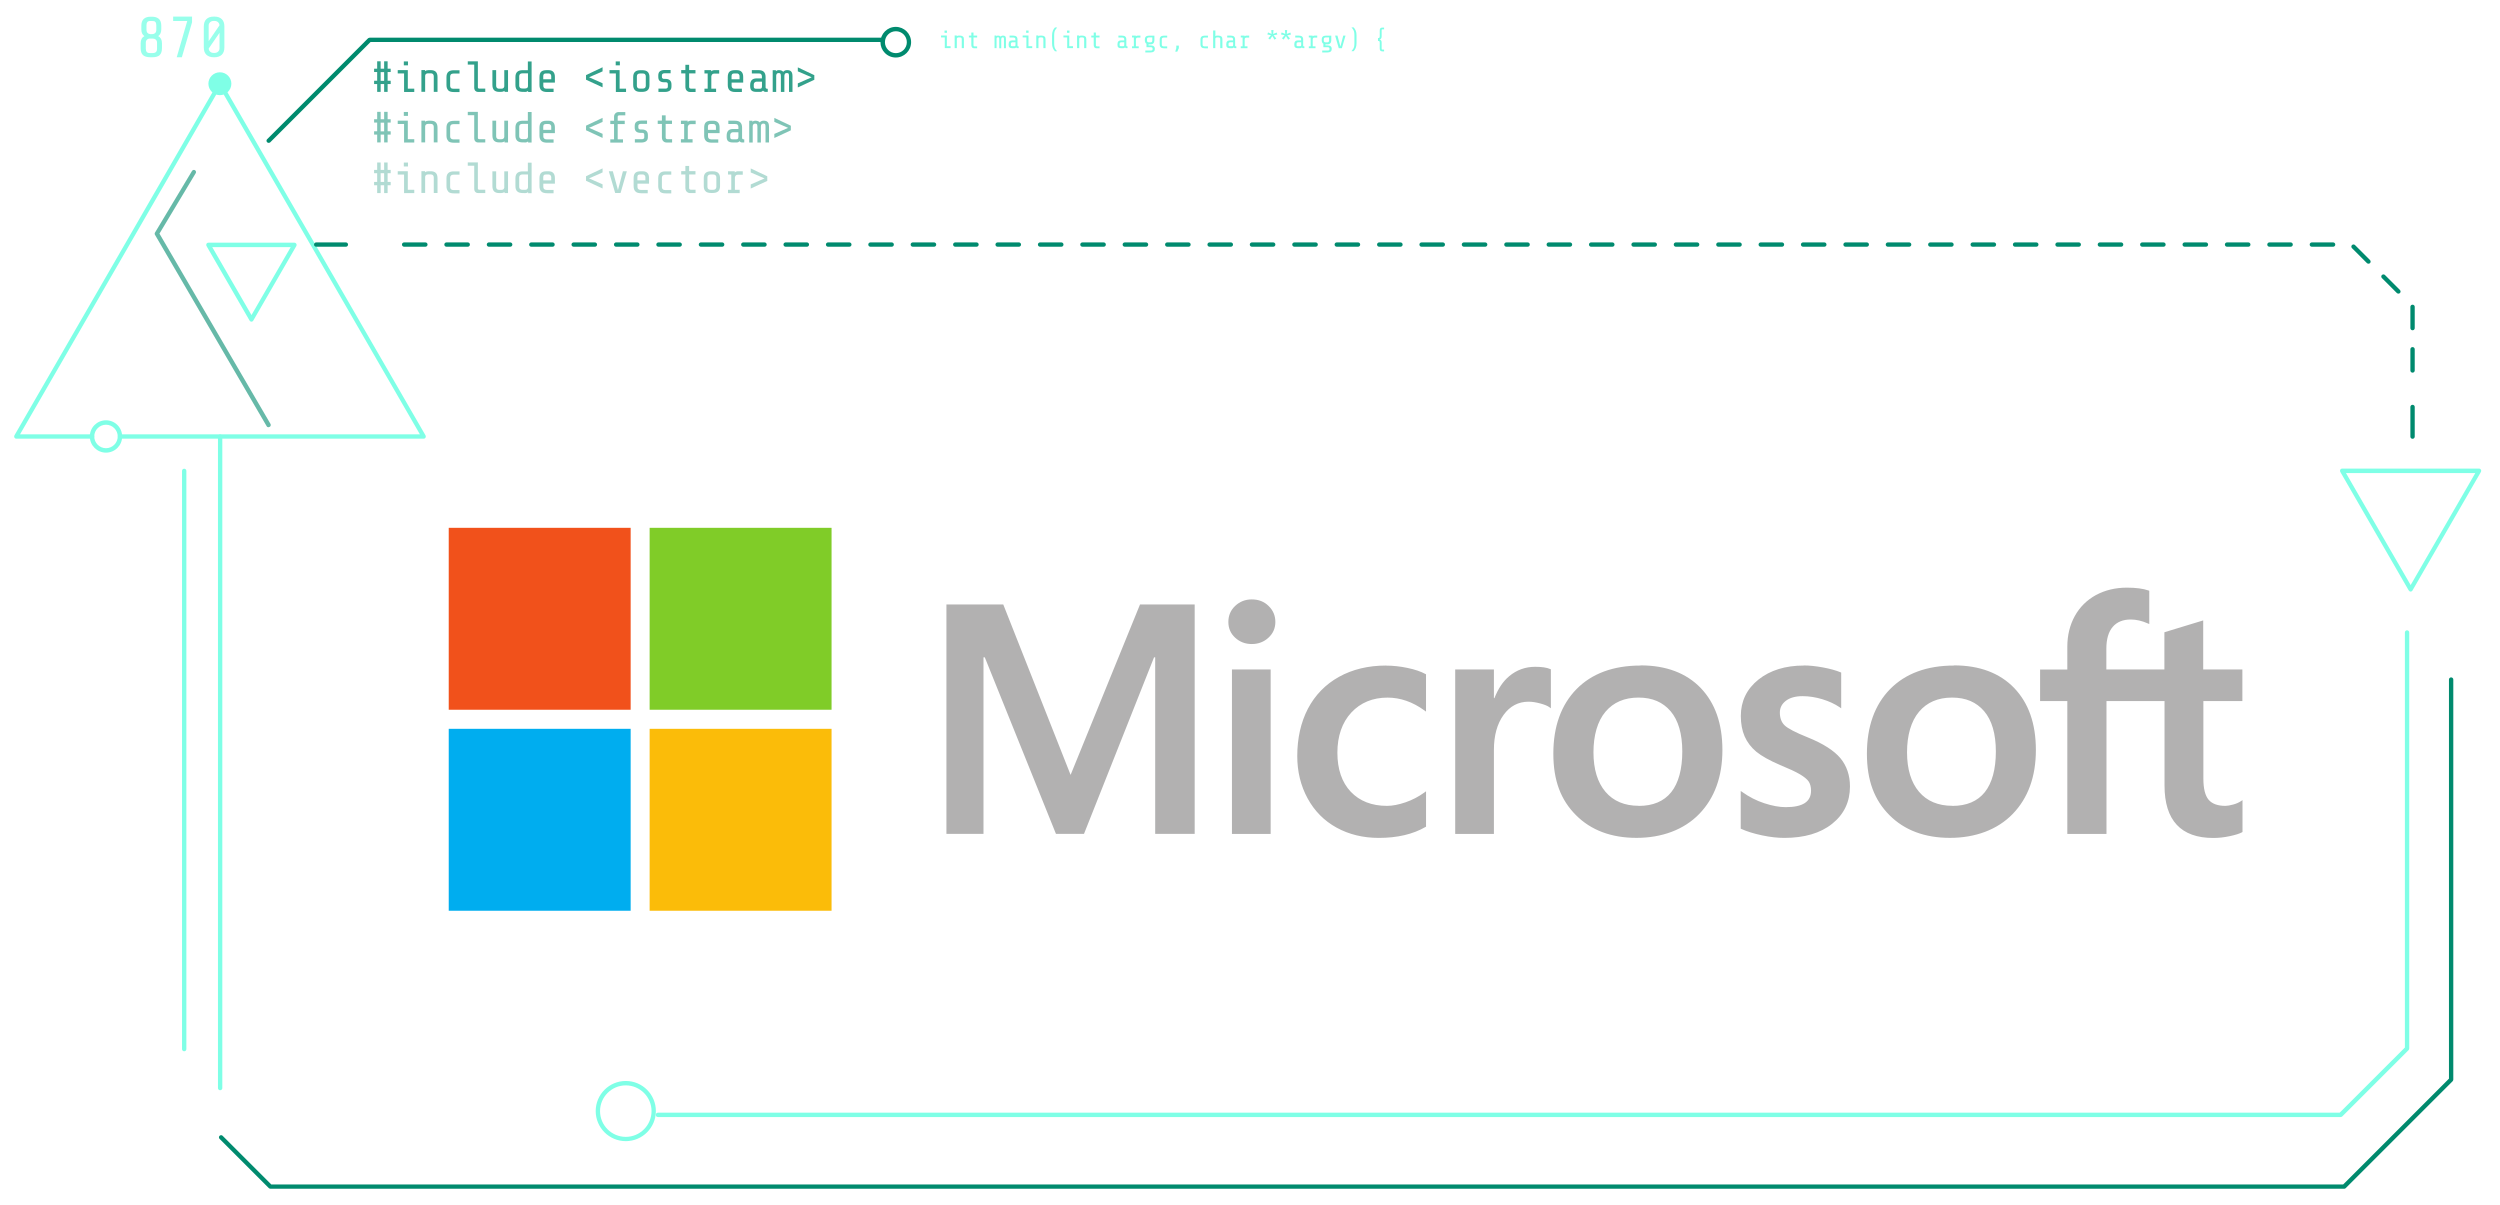 <?xml version="1.0" encoding="UTF-8"?>
<!DOCTYPE svg PUBLIC "-//W3C//DTD SVG 1.0//EN" "http://www.w3.org/TR/2001/REC-SVG-20010904/DTD/svg10.dtd">
<!-- Creator: CorelDRAW -->
<svg xmlns="http://www.w3.org/2000/svg" xml:space="preserve" width="76.02mm" height="36.645mm" version="1.0" style="shape-rendering:geometricPrecision; text-rendering:geometricPrecision; image-rendering:optimizeQuality; fill-rule:evenodd; clip-rule:evenodd"
viewBox="0 0 76.02 36.645"
 xmlns:xlink="http://www.w3.org/1999/xlink"
 xmlns:xodm="http://www.corel.com/coreldraw/odm/2003">
 <defs>
  <style type="text/css">
   <![CDATA[
    .fil3 {fill:#008A6E;fill-rule:nonzero}
    .fil10 {fill:#00ADEF;fill-rule:nonzero}
    .fil0 {fill:#7FFFE6;fill-rule:nonzero}
    .fil9 {fill:#80CC28;fill-rule:nonzero}
    .fil7 {fill:#B2B1B1;fill-rule:nonzero}
    .fil8 {fill:#F1511B;fill-rule:nonzero}
    .fil11 {fill:#FBBC09;fill-rule:nonzero}
    .fil6 {fill:#008A6E;fill-rule:nonzero;fill-opacity:0.302}
    .fil5 {fill:#008A6E;fill-rule:nonzero;fill-opacity:0.502}
    .fil2 {fill:#008A6E;fill-rule:nonzero;fill-opacity:0.6}
    .fil4 {fill:#008A6E;fill-rule:nonzero;fill-opacity:0.8}
    .fil1 {fill:#7FFFE6;fill-rule:nonzero;fill-opacity:0.8}
   ]]>
  </style>
 </defs>
 <g id="Camada_x0020_1">
  <g id="_2509831398880">
   <path class="fil0" d="M5.601 31.967c-0.037,0 -0.066,-0.029 -0.066,-0.066l0 -17.582c0,-0.037 0.029,-0.066 0.066,-0.066 0.037,0 0.066,0.029 0.066,0.066l0 17.582c0,0.037 -0.029,0.066 -0.066,0.066z"/>
   <path class="fil0" d="M6.694 33.152c-0.037,0 -0.066,-0.029 -0.066,-0.066l0 -19.809c0,-0.037 0.029,-0.066 0.066,-0.066 0.037,0 0.066,0.029 0.066,0.066l0 19.809c0,0.037 -0.029,0.066 -0.066,0.066z"/>
   <path class="fil0" d="M12.883 13.34l-9.234 0c-0.037,0 -0.066,-0.029 -0.066,-0.066 0,-0.037 0.029,-0.066 0.066,-0.066l9.12 0 -6.08 -10.53 -6.08 10.53 2.191 0c0.037,0 0.066,0.029 0.066,0.066 0,0.037 -0.029,0.066 -0.066,0.066l-2.304 0c-0.024,0 -0.045,-0.013 -0.058,-0.034 -0.011,-0.021 -0.011,-0.045 0,-0.066l6.194 -10.729c0.024,-0.042 0.09,-0.042 0.114,0l6.194 10.729c0.011,0.021 0.011,0.045 0,0.066 -0.011,0.021 -0.034,0.034 -0.058,0.034l0.003 0z"/>
   <path class="fil0" d="M3.223 13.764c-0.27,0 -0.492,-0.22 -0.492,-0.492 0,-0.273 0.22,-0.492 0.492,-0.492 0.273,0 0.492,0.22 0.492,0.492 0,0.273 -0.22,0.492 -0.492,0.492zm0 -0.849c-0.198,0 -0.357,0.161 -0.357,0.357 0,0.196 0.161,0.357 0.357,0.357 0.196,0 0.357,-0.161 0.357,-0.357 0,-0.196 -0.161,-0.357 -0.357,-0.357z"/>
   <path class="fil0" d="M7.035 2.545c0,-0.193 -0.156,-0.347 -0.349,-0.347 -0.193,0 -0.349,0.156 -0.349,0.347 0,0.191 0.156,0.349 0.349,0.349 0.193,0 0.349,-0.156 0.349,-0.349z"/>
   <path class="fil1" d="M4.858 1.675c-0.048,0.045 -0.124,0.066 -0.23,0.066l-0.05 0c-0.106,0 -0.183,-0.021 -0.23,-0.066 -0.048,-0.045 -0.071,-0.114 -0.071,-0.212l0 -0.148c0,-0.103 0.037,-0.175 0.114,-0.217 -0.064,-0.042 -0.093,-0.111 -0.093,-0.204l0 -0.111c0,-0.095 0.024,-0.164 0.074,-0.209 0.05,-0.045 0.119,-0.066 0.212,-0.066l0.034 0c0.093,0 0.161,0.021 0.212,0.066 0.05,0.045 0.074,0.114 0.074,0.209l0 0.111c0,0.093 -0.032,0.161 -0.093,0.204 0.077,0.042 0.114,0.114 0.114,0.217l0 0.148c0,0.098 -0.024,0.169 -0.071,0.212l0.005 0zm-0.119 -0.468c-0.024,-0.024 -0.056,-0.034 -0.093,-0.034l-0.085 0c-0.04,0 -0.069,0.011 -0.093,0.034 -0.024,0.024 -0.034,0.053 -0.034,0.093l0 0.183c0,0.042 0.011,0.077 0.029,0.098 0.018,0.021 0.048,0.032 0.087,0.032l0.095 -0c0.045,0 0.077,-0.011 0.098,-0.032 0.021,-0.021 0.032,-0.053 0.032,-0.098l0 -0.183c0,-0.04 -0.011,-0.069 -0.034,-0.093l-0.003 0zm-0.259 -0.537c-0.016,0.021 -0.026,0.053 -0.026,0.095l0 0.145c0,0.037 0.011,0.069 0.032,0.09 0.021,0.024 0.05,0.034 0.082,0.037l0.061 -0c0.037,0 0.066,-0.011 0.09,-0.034 0.024,-0.024 0.034,-0.056 0.034,-0.093l0 -0.145c0,-0.045 -0.011,-0.077 -0.029,-0.098 -0.018,-0.021 -0.05,-0.029 -0.095,-0.029l-0.064 0c-0.04,0 -0.069,0.013 -0.085,0.032z"/>
   <polygon class="fil1" points="5.691,0.638 5.265,0.638 5.265,0.505 5.84,0.505 5.84,0.677 5.53,1.741 5.374,1.741 5.694,0.638 "/>
   <path class="fil1" d="M6.744 1.664c-0.053,0.05 -0.127,0.077 -0.217,0.077l-0.034 0c-0.09,0 -0.164,-0.026 -0.217,-0.077 -0.053,-0.05 -0.079,-0.124 -0.079,-0.222l0 -0.635c0,-0.098 0.026,-0.175 0.079,-0.225 0.053,-0.05 0.124,-0.077 0.217,-0.077l0.034 0c0.093,0 0.164,0.026 0.217,0.077 0.053,0.05 0.079,0.124 0.079,0.225l0 0.635c0,0.098 -0.026,0.172 -0.079,0.222zm-0.111 -0.987c-0.026,-0.026 -0.064,-0.04 -0.106,-0.04l-0.034 0c-0.042,0 -0.077,0.013 -0.106,0.04 -0.026,0.026 -0.042,0.058 -0.042,0.095l0 0.479 0.328 -0.479c0,-0.037 -0.013,-0.069 -0.042,-0.095l0.003 0zm-0.246 0.892c0.026,0.026 0.064,0.04 0.106,0.04l0.034 0c0.042,0 0.077,-0.013 0.106,-0.04 0.026,-0.026 0.042,-0.058 0.042,-0.095l0 -0.476 -0.328 0.476c0,0.037 0.013,0.069 0.042,0.095l-0.003 0z"/>
   <path class="fil2" d="M8.168 12.994c-0.024,0 -0.045,-0.011 -0.058,-0.032l-3.397 -5.821c-0.013,-0.021 -0.013,-0.048 0,-0.069l1.125 -1.873c0.018,-0.032 0.061,-0.042 0.09,-0.024 0.032,0.018 0.042,0.061 0.024,0.09l-1.103 1.839 3.376 5.786c0.018,0.032 0.008,0.071 -0.024,0.09 -0.011,0.005 -0.021,0.008 -0.034,0.008l0.003 0.005z"/>
   <path class="fil0" d="M7.647 9.782c-0.024,0 -0.045,-0.013 -0.058,-0.034l-1.31 -2.268c-0.011,-0.021 -0.011,-0.045 0,-0.066 0.011,-0.021 0.034,-0.034 0.058,-0.034l2.617 0c0.024,0 0.045,0.013 0.058,0.034 0.011,0.021 0.011,0.045 0,0.066l-1.31 2.268c-0.011,0.021 -0.034,0.034 -0.058,0.034l0.003 0zm-1.193 -2.268l1.193 2.066 1.193 -2.066 -2.387 0z"/>
   <path class="fil3" d="M8.171 4.344c-0.016,0 -0.034,-0.005 -0.048,-0.018 -0.026,-0.026 -0.026,-0.069 0,-0.093l3.069 -3.069c0,0 0.029,-0.018 0.048,-0.018l15.6 0c0.037,0 0.066,0.029 0.066,0.066 0,0.037 -0.029,0.066 -0.066,0.066l-15.573 0 -3.051 3.051c0,0 -0.029,0.018 -0.048,0.018l0.003 -0.003z"/>
   <path class="fil3" d="M27.239 1.749c-0.124,0 -0.241,-0.048 -0.331,-0.138 -0.087,-0.087 -0.135,-0.204 -0.135,-0.328 0,-0.257 0.209,-0.466 0.466,-0.466 0.257,0 0.466,0.209 0.466,0.466 0,0.257 -0.209,0.466 -0.466,0.466l-0 0zm0.003 -0.799c-0.185,0 -0.333,0.148 -0.333,0.333 0,0.09 0.034,0.172 0.098,0.235 0.064,0.064 0.145,0.098 0.235,0.098 0.183,0 0.333,-0.148 0.333,-0.333 0,-0.185 -0.148,-0.333 -0.333,-0.333z"/>
   <path class="fil0" d="M28.615 1.138l0 -0.058 0.177 0 0 0.325 0.114 0 0 0.058 -0.177 0 0 -0.325 -0.114 0zm0.18 -0.209l0 0.069 -0.074 0 0 -0.069 0.074 0z"/>
   <path class="fil0" d="M29.094 1.082l0 0.018c0.016,-0.013 0.037,-0.018 0.061,-0.018l0.034 0c0.042,0 0.071,0.011 0.093,0.029 0.021,0.018 0.029,0.05 0.029,0.093l0 0.259 -0.066 0 0 -0.275c0,-0.016 -0.005,-0.026 -0.013,-0.037 -0.008,-0.011 -0.021,-0.013 -0.037,-0.013l-0.05 0c-0.016,0 -0.029,0.005 -0.037,0.013 -0.008,0.008 -0.013,0.018 -0.013,0.029l0 0.283 -0.066 0 0 -0.384 0.061 0 0.005 0.003z"/>
   <path class="fil0" d="M29.557 1.439c-0.013,-0.016 -0.021,-0.04 -0.021,-0.066l0 -0.233 -0.074 -0 0 -0.058 0.074 0 0 -0.093 0.066 0 0 0.093 0.111 0 0 0.058 -0.111 0 0 0.238c0,0 0.003,0.018 0.008,0.024 0.005,0.005 0.013,0.008 0.026,0.008l0.077 0 0 0.058 -0.095 0c-0.026,0 -0.045,-0.008 -0.061,-0.026l0 -0.003z"/>
   <path class="fil0" d="M30.298 1.082l0 0.018c0.013,-0.011 0.029,-0.018 0.048,-0.018l0.005 0c0.034,0 0.061,0.011 0.077,0.032 0.016,-0.021 0.04,-0.032 0.066,-0.032l0.005 0c0.032,0 0.053,0.008 0.069,0.024 0.016,0.016 0.021,0.045 0.021,0.085l0 0.275 -0.061 -0 0 -0.275c0,-0.021 0,-0.034 -0.005,-0.042 -0.005,-0.008 -0.013,-0.013 -0.029,-0.013l-0.005 0c-0.016,0 -0.026,0.005 -0.032,0.016 -0.005,0.011 -0.008,0.021 -0.011,0.034l0 0.281 -0.061 -0 0 -0.275c0,-0.021 0,-0.037 -0.008,-0.045 -0.005,-0.008 -0.013,-0.013 -0.026,-0.013l-0.005 0c-0.016,0 -0.026,0.005 -0.032,0.013 -0.005,0.008 -0.011,0.018 -0.011,0.029l0 0.288 -0.061 0 0 -0.384 0.058 0 -0.003 0.003z"/>
   <path class="fil0" d="M30.919 1.458c0,0 -0.016,-0.011 -0.021,-0.016 -0.011,0.016 -0.026,0.024 -0.048,0.024l-0.069 0c-0.04,0 -0.066,-0.008 -0.085,-0.024 -0.018,-0.016 -0.026,-0.042 -0.026,-0.079l0 -0.016c0,-0.079 0.037,-0.119 0.111,-0.119l0.095 0 0 -0.037c0,-0.016 -0.005,-0.029 -0.016,-0.037 -0.011,-0.008 -0.024,-0.013 -0.042,-0.013l-0.119 -0 0 -0.058 0.111 0c0.045,0 0.077,0.011 0.098,0.029 0.021,0.018 0.032,0.05 0.032,0.093l0 0.183c0,0 0.003,0.013 0.008,0.018 0.005,0.003 0.016,0.005 0.029,0.005l0 0.053 -0.042 0c0,0 -0.013,0 -0.021,-0.005l0.005 0zm-0.045 -0.061c0,0 0.005,-0.016 0.005,-0.026l0 -0.085 -0.095 0c-0.013,0 -0.024,0.005 -0.032,0.013 -0.008,0.008 -0.013,0.018 -0.013,0.032l0 0.037c0,0.013 0.003,0.024 0.008,0.029 0.005,0.005 0.016,0.008 0.029,0.008l0.069 0c0.016,0 0.024,-0.003 0.029,-0.011l0 0.003z"/>
   <path class="fil0" d="M31.097 1.138l0 -0.058 0.177 0 0 0.325 0.114 0 0 0.058 -0.177 0 0 -0.325 -0.114 0zm0.18 -0.209l0 0.069 -0.074 0 0 -0.069 0.074 0z"/>
   <path class="fil0" d="M31.576 1.082l0 0.018c0.016,-0.013 0.037,-0.018 0.061,-0.018l0.034 0c0.042,0 0.071,0.011 0.093,0.029 0.021,0.018 0.029,0.05 0.029,0.093l0 0.259 -0.066 0 0 -0.275c0,-0.016 -0.005,-0.026 -0.013,-0.037 -0.008,-0.011 -0.021,-0.013 -0.037,-0.013l-0.05 0c-0.016,0 -0.029,0.005 -0.037,0.013 -0.008,0.008 -0.013,0.018 -0.013,0.029l0 0.283 -0.066 0 0 -0.384 0.061 0 0.005 0.003z"/>
   <path class="fil0" d="M32.015 0.934c0.016,-0.037 0.037,-0.069 0.064,-0.098l0.066 0c-0.024,0.029 -0.042,0.056 -0.056,0.074 -0.011,0.021 -0.021,0.042 -0.026,0.069 -0.005,0.024 -0.008,0.058 -0.008,0.098l0 0.241c0,0.04 0.003,0.071 0.008,0.098 0.005,0.024 0.013,0.048 0.026,0.069 0.011,0.021 0.029,0.045 0.056,0.074l-0.066 0c-0.026,-0.029 -0.048,-0.061 -0.064,-0.098 -0.016,-0.037 -0.024,-0.085 -0.024,-0.143l0 -0.238c0,-0.058 0.008,-0.108 0.024,-0.143l0 -0.003z"/>
   <path class="fil0" d="M32.337 1.138l0 -0.058 0.177 0 0 0.325 0.114 0 0 0.058 -0.177 0 0 -0.325 -0.114 0zm0.183 -0.209l0 0.069 -0.074 0 0 -0.069 0.074 0z"/>
   <path class="fil0" d="M32.816 1.082l0 0.018c0.016,-0.013 0.037,-0.018 0.061,-0.018l0.034 0c0.042,0 0.071,0.011 0.093,0.029 0.021,0.018 0.029,0.05 0.029,0.093l0 0.259 -0.066 0 0 -0.275c0,-0.016 -0.005,-0.026 -0.013,-0.037 -0.008,-0.011 -0.021,-0.013 -0.037,-0.013l-0.05 0c-0.016,0 -0.029,0.005 -0.037,0.013 -0.008,0.008 -0.013,0.018 -0.013,0.029l0 0.283 -0.066 0 0 -0.384 0.061 0 0.005 0.003z"/>
   <path class="fil0" d="M33.279 1.439c-0.013,-0.016 -0.021,-0.04 -0.021,-0.066l0 -0.233 -0.074 -0 0 -0.058 0.074 0 0 -0.093 0.066 0 0 0.093 0.111 0 0 0.058 -0.111 0 0 0.238c0,0 0.003,0.018 0.008,0.024 0.005,0.005 0.013,0.008 0.026,0.008l0.077 0 0 0.058 -0.095 0c-0.026,0 -0.045,-0.008 -0.061,-0.026l0 -0.003z"/>
   <path class="fil0" d="M34.229 1.458c0,0 -0.016,-0.011 -0.021,-0.016 -0.011,0.016 -0.026,0.024 -0.048,0.024l-0.069 0c-0.04,0 -0.066,-0.008 -0.085,-0.024 -0.018,-0.016 -0.026,-0.042 -0.026,-0.079l0 -0.016c0,-0.079 0.037,-0.119 0.111,-0.119l0.095 0 0 -0.037c0,-0.016 -0.005,-0.029 -0.016,-0.037 -0.011,-0.008 -0.024,-0.013 -0.042,-0.013l-0.119 -0 0 -0.058 0.111 0c0.045,0 0.077,0.011 0.098,0.029 0.021,0.018 0.032,0.05 0.032,0.093l0 0.183c0,0 0.003,0.013 0.008,0.018 0.005,0.003 0.016,0.005 0.029,0.005l0 0.053 -0.042 0c0,0 -0.013,0 -0.021,-0.005l0.005 0zm-0.048 -0.061c0,0 0.005,-0.016 0.005,-0.026l0 -0.085 -0.095 0c-0.013,0 -0.024,0.005 -0.032,0.013 -0.008,0.008 -0.013,0.018 -0.013,0.032l0 0.037c0,0.013 0.003,0.024 0.008,0.029 0.005,0.005 0.016,0.008 0.029,0.008l0.069 0c0.016,0 0.024,-0.003 0.029,-0.011l0 0.003z"/>
   <path class="fil0" d="M34.478 1.407l0 -0.267 -0.056 0 0 -0.058 0.116 0 0 0.021c0.016,-0.013 0.037,-0.021 0.061,-0.021l0.079 0 0 0.061 -0.087 0c-0.016,0 -0.029,0.005 -0.037,0.016 -0.008,0.011 -0.013,0.021 -0.013,0.032l0 0.217 0.085 -0 0 0.058 -0.204 0 0 -0.058 0.056 0z"/>
   <path class="fil0" d="M35.084 1.569c-0.021,0.016 -0.053,0.026 -0.098,0.026l-0.159 0 0 -0.058 0.167 0c0.018,0 0.032,-0.003 0.042,-0.011 0.008,-0.008 0.013,-0.016 0.013,-0.026l0 -0.024c0,0 -0.005,-0.021 -0.013,-0.029 -0.008,-0.008 -0.024,-0.011 -0.042,-0.011l-0.132 0 0 -0.106c-0.016,-0.008 -0.029,-0.021 -0.037,-0.04 -0.008,-0.018 -0.013,-0.04 -0.013,-0.066l0 -0.018c0,-0.042 0.011,-0.074 0.032,-0.093 0.021,-0.018 0.053,-0.029 0.098,-0.029l0.161 -0 0 0.143c0,0.037 -0.011,0.069 -0.032,0.09 -0.021,0.021 -0.048,0.032 -0.085,0.032l-0.061 -0 0 0.032 0.061 0c0.045,0 0.077,0.008 0.098,0.026 0.021,0.016 0.032,0.042 0.032,0.077l0 0.008c0,0.034 -0.011,0.061 -0.032,0.077zm-0.058 -0.296c0,0 0.013,-0.021 0.013,-0.032l0 -0.103 -0.103 0c-0.018,0 -0.034,0.005 -0.042,0.013 -0.011,0.008 -0.016,0.021 -0.016,0.037l0 0.05c0,0.016 0.005,0.029 0.016,0.037 0.011,0.008 0.024,0.013 0.042,0.013l0.053 0c0.016,0 0.029,-0.005 0.037,-0.016l0 0z"/>
   <path class="fil0" d="M35.296 1.437c-0.021,-0.018 -0.032,-0.05 -0.032,-0.093l0 -0.138c0,-0.042 0.011,-0.074 0.032,-0.093 0.021,-0.018 0.053,-0.029 0.098,-0.029l0.098 0 0 0.058 -0.106 0c-0.018,0 -0.034,0.005 -0.042,0.013 -0.011,0.008 -0.016,0.021 -0.016,0.037l0 0.169c0,0.016 0.005,0.029 0.016,0.037 0.011,0.008 0.024,0.013 0.042,0.013l0.106 0 0 0.058 -0.098 0c-0.045,0 -0.077,-0.011 -0.098,-0.029l0 -0.005z"/>
   <polygon class="fil0" points="35.769,1.463 35.769,1.386 35.846,1.386 35.846,1.463 35.798,1.572 35.737,1.572 "/>
   <path class="fil0" d="M36.536 1.437c-0.021,-0.018 -0.032,-0.05 -0.032,-0.093l0 -0.138c0,-0.042 0.011,-0.074 0.032,-0.093 0.021,-0.018 0.053,-0.029 0.098,-0.029l0.098 0 0 0.058 -0.106 0c-0.018,0 -0.034,0.005 -0.042,0.013 -0.008,0.008 -0.016,0.021 -0.016,0.037l0 0.169c0,0.016 0.005,0.029 0.016,0.037 0.011,0.008 0.024,0.013 0.042,0.013l0.106 0 0 0.058 -0.098 0c-0.045,0 -0.077,-0.011 -0.098,-0.029l0 -0.005z"/>
   <path class="fil0" d="M36.957 0.929l0 0.169c0.016,-0.011 0.034,-0.016 0.058,-0.016l0.034 0c0.042,0 0.071,0.011 0.093,0.029 0.021,0.018 0.029,0.05 0.029,0.093l0 0.259 -0.066 0 0 -0.275c0,-0.016 -0.005,-0.026 -0.013,-0.037 -0.008,-0.008 -0.021,-0.013 -0.037,-0.013l-0.05 0c-0.016,0 -0.029,0.005 -0.037,0.013 -0.008,0.008 -0.013,0.018 -0.013,0.026l0 0.286 -0.066 -0 0 -0.537 0.066 0 0.003 0.003z"/>
   <path class="fil0" d="M37.537 1.458c0,0 -0.016,-0.011 -0.021,-0.016 -0.011,0.016 -0.026,0.024 -0.048,0.024l-0.069 0c-0.04,0 -0.066,-0.008 -0.085,-0.024 -0.018,-0.016 -0.026,-0.042 -0.026,-0.079l0 -0.016c0,-0.079 0.037,-0.119 0.111,-0.119l0.095 0 0 -0.037c0,-0.016 -0.005,-0.029 -0.016,-0.037 -0.011,-0.008 -0.024,-0.013 -0.042,-0.013l-0.119 -0 0 -0.058 0.111 0c0.045,0 0.077,0.011 0.098,0.029 0.021,0.018 0.032,0.05 0.032,0.093l0 0.183c0,0 0.003,0.013 0.008,0.018 0.005,0.003 0.016,0.005 0.029,0.005l0 0.053 -0.042 0c0,0 -0.013,0 -0.021,-0.005l0.005 0zm-0.045 -0.061c0,0 0.005,-0.016 0.005,-0.026l0 -0.085 -0.095 0c-0.013,0 -0.024,0.005 -0.032,0.013 -0.008,0.008 -0.013,0.018 -0.013,0.032l0 0.037c0,0.013 0.003,0.024 0.008,0.029 0.005,0.005 0.016,0.008 0.029,0.008l0.069 0c0.016,0 0.024,-0.003 0.029,-0.011l0 0.003z"/>
   <path class="fil0" d="M37.785 1.407l0 -0.267 -0.056 0 0 -0.058 0.116 0 0 0.021c0.016,-0.013 0.037,-0.021 0.061,-0.021l0.079 0 0 0.061 -0.087 0c-0.016,0 -0.029,0.005 -0.037,0.016 -0.008,0.011 -0.013,0.021 -0.013,0.032l0 0.217 0.085 -0 0 0.058 -0.204 0 0 -0.058 0.056 0z"/>
   <polygon class="fil0" points="38.754,1.204 38.688,1.095 38.619,1.204 38.566,1.164 38.648,1.071 38.537,1.048 38.558,0.987 38.666,1.032 38.656,0.915 38.725,0.915 38.714,1.032 38.822,0.99 38.841,1.05 38.727,1.074 38.809,1.169 38.754,1.209 "/>
   <polygon class="fil0" points="39.169,1.204 39.103,1.095 39.034,1.204 38.981,1.164 39.063,1.071 38.952,1.048 38.973,0.987 39.082,1.032 39.071,0.915 39.14,0.915 39.129,1.032 39.238,0.99 39.256,1.05 39.143,1.074 39.225,1.169 39.169,1.209 "/>
   <path class="fil0" d="M39.606 1.458c0,0 -0.016,-0.011 -0.021,-0.016 -0.011,0.016 -0.026,0.024 -0.048,0.024l-0.069 0c-0.04,0 -0.066,-0.008 -0.085,-0.024 -0.018,-0.016 -0.026,-0.042 -0.026,-0.079l0 -0.016c0,-0.079 0.037,-0.119 0.111,-0.119l0.095 0 0 -0.037c0,-0.016 -0.005,-0.029 -0.016,-0.037 -0.011,-0.008 -0.024,-0.013 -0.042,-0.013l-0.119 -0 0 -0.058 0.111 0c0.045,0 0.077,0.011 0.098,0.029 0.021,0.018 0.032,0.05 0.032,0.093l0 0.183c0,0 0.003,0.013 0.008,0.018 0.005,0.003 0.016,0.005 0.029,0.005l0 0.053 -0.042 0c0,0 -0.013,0 -0.021,-0.005l0.005 0zm-0.045 -0.061c0,0 0.005,-0.016 0.005,-0.026l0 -0.085 -0.095 0c-0.013,0 -0.024,0.005 -0.032,0.013 -0.008,0.008 -0.013,0.018 -0.013,0.032l0 0.037c0,0.013 0.003,0.024 0.008,0.029 0.005,0.005 0.016,0.008 0.029,0.008l0.069 0c0.016,0 0.024,-0.003 0.029,-0.011l0 0.003z"/>
   <path class="fil0" d="M39.854 1.407l0 -0.267 -0.056 0 0 -0.058 0.116 0 0 0.021c0.016,-0.013 0.037,-0.021 0.061,-0.021l0.079 0 0 0.061 -0.087 0c-0.016,0 -0.029,0.005 -0.037,0.016 -0.008,0.011 -0.013,0.021 -0.013,0.032l0 0.217 0.085 -0 0 0.058 -0.204 0 0 -0.058 0.056 0z"/>
   <path class="fil0" d="M40.463 1.569c-0.021,0.016 -0.053,0.026 -0.098,0.026l-0.159 0 0 -0.058 0.167 0c0.018,0 0.032,-0.003 0.042,-0.011 0.008,-0.008 0.013,-0.016 0.013,-0.026l0 -0.024c0,0 -0.005,-0.021 -0.013,-0.029 -0.008,-0.008 -0.024,-0.011 -0.042,-0.011l-0.132 0 0 -0.106c-0.016,-0.008 -0.029,-0.021 -0.037,-0.04 -0.008,-0.018 -0.013,-0.04 -0.013,-0.066l0 -0.018c0,-0.042 0.011,-0.074 0.032,-0.093 0.021,-0.018 0.053,-0.029 0.098,-0.029l0.161 -0 0 0.143c0,0.037 -0.011,0.069 -0.032,0.09 -0.021,0.021 -0.048,0.032 -0.085,0.032l-0.061 -0 0 0.032 0.061 0c0.045,0 0.077,0.008 0.098,0.026 0.021,0.019 0.032,0.042 0.032,0.077l0 0.008c0,0.034 -0.011,0.061 -0.032,0.077zm-0.061 -0.296c0,0 0.013,-0.021 0.013,-0.032l0 -0.103 -0.103 0c-0.018,0 -0.034,0.005 -0.042,0.013 -0.011,0.008 -0.016,0.021 -0.016,0.037l0 0.05c0,0.016 0.005,0.029 0.016,0.037 0.011,0.008 0.024,0.013 0.042,0.013l0.053 0c0.016,0 0.029,-0.005 0.037,-0.016z"/>
   <polygon class="fil0" points="40.598,1.082 40.669,1.082 40.759,1.413 40.846,1.082 40.915,1.082 40.804,1.466 40.709,1.466 "/>
   <path class="fil0" d="M41.225 1.458c-0.016,0.037 -0.037,0.069 -0.064,0.098l-0.066 0c0.024,-0.029 0.042,-0.056 0.056,-0.074 0.011,-0.021 0.021,-0.042 0.026,-0.069 0.005,-0.024 0.008,-0.058 0.008,-0.098l0 -0.241c0,-0.04 -0.003,-0.071 -0.008,-0.098 -0.005,-0.024 -0.013,-0.048 -0.026,-0.069 -0.011,-0.021 -0.029,-0.045 -0.056,-0.074l0.066 0c0.026,0.029 0.048,0.061 0.064,0.098 0.016,0.037 0.024,0.085 0.024,0.143l0 0.238c0,0.058 -0.008,0.108 -0.024,0.143l0 0.003z"/>
   <path class="fil0" d="M41.944 1.146c0,0 0.011,-0.018 0.011,-0.04l0 -0.175c0,-0.034 0.005,-0.058 0.018,-0.071 0.013,-0.013 0.034,-0.021 0.064,-0.021l0.05 0 0 0.053 -0.04 0c0,0 -0.021,0 -0.026,0.005 -0.005,0.003 -0.008,0.011 -0.008,0.024l0 0.188c0,0.026 -0.005,0.048 -0.018,0.064 -0.013,0.016 -0.029,0.026 -0.048,0.029 0.018,0 0.034,0.011 0.048,0.026 0.013,0.016 0.018,0.037 0.018,0.064l0 0.188c0,0 0.003,0.018 0.008,0.024 0.005,0.003 0.013,0.005 0.026,0.005l0.04 -0 0 0.053 -0.05 0c-0.029,0 -0.053,-0.008 -0.064,-0.021 -0.013,-0.013 -0.018,-0.037 -0.018,-0.071l0 -0.175c0,-0.021 -0.003,-0.032 -0.011,-0.04 -0.008,-0.005 -0.021,-0.011 -0.042,-0.011l0 -0.085c0.021,0 0.034,-0.003 0.042,-0.011l0 -0.003z"/>
   <path class="fil4" d="M11.681 2.794l0 -0.238 -0.106 -0 0 0.238 -0.106 0 0 -0.238 -0.093 -0 0 -0.101 0.093 0 0 -0.265 -0.093 0 0 -0.101 0.093 0 0 -0.225 0.106 0 0 0.225 0.106 0 0 -0.225 0.106 0 0 0.225 0.093 0 0 0.101 -0.093 0 0 0.265 0.093 0 0 0.101 -0.093 0 0 0.238 -0.106 0zm-0.106 -0.336l0.106 0 0 -0.265 -0.106 0 0 0.265 0 -0z"/>
   <path class="fil4" d="M12.094 2.233l0 -0.101 0.307 0 0 0.564 0.196 0 0 0.101 -0.31 0 0 -0.564 -0.196 0 0.003 0zm0.312 -0.365l0 0.119 -0.127 0 0 -0.119 0.127 0z"/>
   <path class="fil4" d="M12.925 2.132l0 0.032c0.026,-0.021 0.064,-0.032 0.106,-0.032l0.061 0c0.071,0 0.124,0.016 0.159,0.05 0.034,0.034 0.053,0.087 0.053,0.161l0 0.45 -0.114 0 0 -0.476c0,-0.026 -0.008,-0.048 -0.024,-0.064 -0.016,-0.016 -0.037,-0.024 -0.064,-0.024l-0.087 0c-0.029,0 -0.05,0.008 -0.066,0.024 -0.013,0.016 -0.021,0.032 -0.021,0.05l0 0.489 -0.114 0 0 -0.661 0.106 0 0.005 0z"/>
   <path class="fil4" d="M13.632 2.746c-0.037,-0.034 -0.056,-0.087 -0.056,-0.161l0 -0.238c0,-0.074 0.018,-0.127 0.056,-0.161 0.037,-0.034 0.093,-0.05 0.169,-0.05l0.172 0 0 0.101 -0.185 0c-0.032,0 -0.058,0.008 -0.074,0.021 -0.016,0.016 -0.026,0.037 -0.026,0.064l0 0.291c0,0.026 0.008,0.048 0.026,0.064 0.016,0.016 0.042,0.021 0.074,0.021l0.185 0 0 0.101 -0.172 0c-0.077,0 -0.135,-0.016 -0.172,-0.05l0.003 0z"/>
   <path class="fil4" d="M14.454 2.762c-0.021,-0.021 -0.034,-0.056 -0.034,-0.101l0 -0.696 -0.196 0 0 -0.101 0.307 0 0 0.788c0,0.013 0.003,0.024 0.011,0.032 0.008,0.005 0.018,0.011 0.037,0.011l0.177 -0 0 0.101 -0.222 0c-0.029,0 -0.056,-0.011 -0.079,-0.032l0 -0.003z"/>
   <path class="fil4" d="M15.23 2.794l-0.045 0c-0.071,0 -0.124,-0.016 -0.159,-0.05 -0.034,-0.034 -0.053,-0.087 -0.053,-0.161l0 -0.45 0.114 0 0 0.476c0,0.026 0.008,0.048 0.024,0.064 0.016,0.016 0.037,0.024 0.064,0.024l0.071 0c0.029,0 0.05,-0.008 0.064,-0.021 0.013,-0.013 0.021,-0.029 0.024,-0.048l0 -0.495 0.114 0 0 0.661 -0.106 0 0 -0.032c-0.029,0.021 -0.064,0.032 -0.106,0.032l-0.005 0z"/>
   <path class="fil4" d="M15.957 2.794l-0.056 0c-0.077,0 -0.135,-0.016 -0.172,-0.05 -0.037,-0.034 -0.056,-0.087 -0.056,-0.161l0 -0.238c0,-0.074 0.018,-0.127 0.056,-0.161 0.037,-0.034 0.093,-0.05 0.169,-0.05l0.153 0 0 -0.265 0.114 0 0 0.929 -0.106 0 0 -0.032c-0.029,0.021 -0.064,0.032 -0.106,0.032l0.003 -0.003zm0.077 -0.122c0.013,-0.016 0.021,-0.032 0.021,-0.05l0 -0.392 -0.167 0c-0.032,0 -0.058,0.008 -0.074,0.021 -0.016,0.016 -0.026,0.037 -0.026,0.064l0 0.291c0,0.026 0.008,0.048 0.026,0.064 0.016,0.016 0.042,0.021 0.074,0.021l0.082 0c0.029,0 0.05,-0.008 0.066,-0.024l-0.003 0.005z"/>
   <path class="fil4" d="M16.46 2.746c-0.037,-0.034 -0.056,-0.087 -0.056,-0.161l0 -0.238c0,-0.077 0.016,-0.13 0.05,-0.164 0.032,-0.032 0.087,-0.05 0.164,-0.05l0.064 0c0.064,0 0.111,0.018 0.143,0.053 0.032,0.034 0.048,0.085 0.048,0.153l0 0.172 -0.352 0 0 0.101c0,0.026 0.008,0.048 0.026,0.064 0.016,0.016 0.042,0.021 0.074,0.021l0.212 0 0 0.101 -0.198 0c-0.077,0 -0.135,-0.016 -0.172,-0.05l-0.003 0zm0.302 -0.434c0,-0.024 -0.008,-0.042 -0.024,-0.058 -0.016,-0.016 -0.034,-0.021 -0.058,-0.021l-0.077 0c-0.032,0 -0.053,0.008 -0.066,0.021 -0.013,0.016 -0.018,0.037 -0.018,0.064l0 0.093 0.243 0 0 -0.101 0 0.003z"/>
   <polygon class="fil4" points="18.323,2.048 18.323,2.17 17.912,2.349 18.323,2.532 18.323,2.656 17.82,2.424 17.82,2.283 18.323,2.045 "/>
   <path class="fil4" d="M18.534 2.233l0 -0.101 0.307 0 0 0.564 0.196 0 0 0.101 -0.31 0 0 -0.564 -0.196 0 0.003 0zm0.315 -0.365l0 0.119 -0.127 0 0 -0.119 0.127 0z"/>
   <path class="fil4" d="M19.693 2.744c-0.037,0.034 -0.093,0.05 -0.169,0.05l-0.045 0c-0.077,0 -0.135,-0.016 -0.169,-0.05 -0.037,-0.034 -0.056,-0.087 -0.056,-0.161l0 -0.238c0,-0.074 0.018,-0.127 0.056,-0.161 0.037,-0.034 0.093,-0.05 0.169,-0.05l0.045 0c0.077,0 0.135,0.016 0.169,0.05 0.037,0.034 0.056,0.087 0.056,0.161l0 0.238c0,0.074 -0.018,0.127 -0.056,0.161l0 0zm-0.082 -0.489c-0.016,-0.016 -0.042,-0.021 -0.074,-0.021l-0.071 0c-0.032,0 -0.058,0.008 -0.074,0.021 -0.016,0.016 -0.026,0.037 -0.026,0.064l0 0.291c0,0.026 0.008,0.048 0.026,0.064 0.016,0.016 0.042,0.021 0.074,0.021l0.071 0c0.032,0 0.058,-0.008 0.074,-0.021 0.016,-0.016 0.026,-0.037 0.026,-0.064l0 -0.291c0,-0.026 -0.008,-0.048 -0.026,-0.064z"/>
   <path class="fil4" d="M20.368 2.754c-0.034,0.026 -0.082,0.042 -0.148,0.042l-0.198 0 0 -0.101 0.212 0c0.024,0 0.042,-0.005 0.056,-0.016 0.013,-0.011 0.018,-0.024 0.018,-0.045l0 -0.071c0,-0.04 -0.018,-0.061 -0.058,-0.061l-0.05 0c-0.061,0 -0.108,-0.013 -0.138,-0.04 -0.032,-0.026 -0.045,-0.069 -0.045,-0.127l0 -0.04c0,-0.058 0.016,-0.103 0.05,-0.127 0.034,-0.026 0.082,-0.04 0.148,-0.04l0.177 0 0 0.101 -0.191 0c-0.021,0 -0.04,0.005 -0.053,0.016 -0.013,0.011 -0.021,0.024 -0.021,0.045l0 0.048c0,0.021 0.005,0.034 0.018,0.045 0.013,0.011 0.026,0.016 0.045,0.016l0.045 -0c0.058,0 0.103,0.013 0.135,0.042 0.032,0.029 0.048,0.071 0.048,0.127l0 0.061c0,0.056 -0.016,0.098 -0.05,0.124l0 0z"/>
   <path class="fil4" d="M20.878 2.752c-0.024,-0.029 -0.037,-0.069 -0.037,-0.116l0 -0.405 -0.127 0 0 -0.101 0.127 0 0 -0.159 0.114 0 0 0.159 0.193 0 0 0.101 -0.193 0 0 0.41c0,0.018 0.005,0.034 0.016,0.042 0.011,0.008 0.024,0.013 0.045,0.013l0.135 0 0 0.101 -0.167 0c-0.045,0 -0.079,-0.016 -0.103,-0.045l-0.003 0z"/>
   <path class="fil4" d="M21.519 2.696l0 -0.463 -0.098 -0 0 -0.101 0.204 0 0 0.037c0.029,-0.024 0.064,-0.037 0.106,-0.037l0.138 0 0 0.106 -0.151 0c-0.029,0 -0.05,0.008 -0.064,0.026 -0.013,0.018 -0.021,0.037 -0.024,0.056l0 0.376 0.145 0 0 0.101 -0.354 0 0 -0.101 0.098 0z"/>
   <path class="fil4" d="M22.186 2.746c-0.037,-0.034 -0.056,-0.087 -0.056,-0.161l0 -0.238c0,-0.077 0.016,-0.13 0.05,-0.164 0.032,-0.032 0.087,-0.05 0.164,-0.05l0.064 0c0.064,0 0.111,0.018 0.143,0.053 0.032,0.034 0.048,0.085 0.048,0.153l0 0.172 -0.352 0 0 0.101c0,0.026 0.008,0.048 0.026,0.064 0.016,0.016 0.042,0.021 0.074,0.021l0.212 0 0 0.101 -0.198 0c-0.077,0 -0.135,-0.016 -0.172,-0.05l-0.003 0zm0.302 -0.434c0,-0.024 -0.008,-0.042 -0.024,-0.058 -0.016,-0.016 -0.034,-0.021 -0.058,-0.021l-0.077 0c-0.032,0 -0.053,0.008 -0.066,0.021 -0.013,0.016 -0.018,0.037 -0.018,0.064l0 0.093 0.243 0 0 -0.101 0 0.003z"/>
   <path class="fil4" d="M23.236 2.783c-0.013,-0.008 -0.026,-0.016 -0.034,-0.029 -0.021,0.026 -0.048,0.04 -0.082,0.04l-0.119 0c-0.066,0 -0.116,-0.013 -0.145,-0.04 -0.032,-0.026 -0.045,-0.074 -0.045,-0.138l0 -0.026c0,-0.138 0.064,-0.206 0.193,-0.206l0.164 0 0 -0.066c0,-0.026 -0.008,-0.048 -0.026,-0.064 -0.016,-0.016 -0.042,-0.021 -0.074,-0.021l-0.206 -0 0 -0.101 0.193 0c0.077,0 0.135,0.016 0.169,0.05 0.037,0.034 0.056,0.087 0.056,0.161l0 0.318c0,0 0.005,0.024 0.016,0.029 0.011,0.005 0.026,0.011 0.05,0.011l0 0.093 -0.074 0c0,0 -0.024,-0.003 -0.037,-0.011l0.003 0zm-0.077 -0.106c0,0 0.011,-0.029 0.011,-0.048l0 -0.145 -0.167 0c-0.024,0 -0.042,0.008 -0.058,0.024 -0.016,0.016 -0.024,0.034 -0.024,0.058l0 0.066c0,0.024 0.005,0.04 0.016,0.05 0.011,0.011 0.026,0.016 0.05,0.016l0.119 0c0.026,0 0.042,-0.005 0.05,-0.018l0.003 -0.003z"/>
   <path class="fil4" d="M23.593 2.132l0 0.032c0.024,-0.021 0.05,-0.032 0.082,-0.032l0.008 0c0.061,0 0.106,0.018 0.132,0.053 0.029,-0.034 0.069,-0.053 0.116,-0.053l0.008 0c0.053,0 0.093,0.013 0.119,0.042 0.026,0.026 0.04,0.077 0.04,0.145l0 0.476 -0.106 0 0 -0.476c0,-0.037 -0.003,-0.061 -0.011,-0.077 -0.008,-0.013 -0.024,-0.021 -0.05,-0.021l-0.008 0c-0.026,0 -0.045,0.008 -0.056,0.026 -0.011,0.018 -0.016,0.037 -0.016,0.061l0 0.487 -0.106 -0 0 -0.476c0,-0.037 -0.005,-0.064 -0.013,-0.077 -0.008,-0.013 -0.024,-0.021 -0.048,-0.021l-0.008 0c-0.026,0 -0.045,0.008 -0.056,0.024 -0.011,0.016 -0.016,0.032 -0.018,0.053l0 0.497 -0.106 0 0 -0.661 0.101 0 -0.005 -0.003z"/>
   <polygon class="fil4" points="24.678,2.349 24.26,2.17 24.26,2.048 24.762,2.286 24.762,2.426 24.26,2.659 24.26,2.535 24.678,2.352 "/>
   <path class="fil5" d="M11.681 4.331l0 -0.238 -0.106 0 0 0.238 -0.106 0 0 -0.238 -0.093 0 0 -0.101 0.093 -0 0 -0.265 -0.093 0 0 -0.101 0.093 0 0 -0.225 0.106 0 0 0.225 0.106 0 0 -0.225 0.106 0 0 0.225 0.093 0 0 0.101 -0.093 0 0 0.265 0.093 0 0 0.101 -0.093 0 0 0.238 -0.106 0zm-0.106 -0.336l0.106 0 0 -0.265 -0.106 0 0 0.265z"/>
   <path class="fil5" d="M12.094 3.77l0 -0.101 0.307 -0 0 0.564 0.196 0 0 0.101 -0.31 0 0 -0.564 -0.196 0 0.003 0zm0.312 -0.365l0 0.119 -0.127 0 0 -0.119 0.127 0z"/>
   <path class="fil5" d="M12.925 3.67l0 0.032c0.026,-0.021 0.064,-0.032 0.106,-0.032l0.061 0c0.071,0 0.124,0.016 0.159,0.05 0.034,0.034 0.053,0.087 0.053,0.161l0 0.45 -0.114 0 0 -0.476c0,-0.026 -0.008,-0.048 -0.024,-0.064 -0.016,-0.016 -0.037,-0.024 -0.064,-0.024l-0.087 0c-0.029,0 -0.05,0.008 -0.066,0.024 -0.013,0.016 -0.021,0.032 -0.021,0.05l0 0.489 -0.114 0 0 -0.661 0.106 0 0.005 0z"/>
   <path class="fil5" d="M13.632 4.284c-0.037,-0.034 -0.056,-0.087 -0.056,-0.161l0 -0.238c0,-0.074 0.018,-0.127 0.056,-0.161 0.037,-0.034 0.093,-0.05 0.169,-0.05l0.172 0 0 0.101 -0.185 0c-0.032,0 -0.058,0.008 -0.074,0.021 -0.016,0.016 -0.026,0.037 -0.026,0.064l0 0.291c0,0.026 0.008,0.048 0.026,0.064 0.016,0.016 0.042,0.024 0.074,0.024l0.185 0 0 0.101 -0.172 0c-0.077,0 -0.135,-0.016 -0.172,-0.05l0.003 -0.003z"/>
   <path class="fil5" d="M14.454 4.299c-0.021,-0.021 -0.034,-0.056 -0.034,-0.101l0 -0.696 -0.196 0 0 -0.101 0.307 0 0 0.788c0,0.013 0.003,0.024 0.011,0.032 0.008,0.005 0.018,0.011 0.037,0.011l0.177 -0 0 0.101 -0.222 0c-0.029,0 -0.056,-0.011 -0.079,-0.032l0 -0.003z"/>
   <path class="fil5" d="M15.23 4.331l-0.045 0c-0.071,0 -0.124,-0.016 -0.159,-0.05 -0.034,-0.034 -0.053,-0.087 -0.053,-0.161l0 -0.45 0.114 0 0 0.476c0,0.026 0.008,0.048 0.024,0.064 0.016,0.016 0.037,0.024 0.064,0.024l0.071 0c0.029,0 0.05,-0.008 0.064,-0.021 0.013,-0.013 0.021,-0.029 0.024,-0.048l0 -0.495 0.114 0 0 0.661 -0.106 0 0 -0.032c-0.029,0.021 -0.064,0.032 -0.106,0.032l-0.005 0z"/>
   <path class="fil5" d="M15.957 4.331l-0.056 0c-0.077,0 -0.135,-0.016 -0.172,-0.05 -0.037,-0.034 -0.056,-0.087 -0.056,-0.161l0 -0.238c0,-0.074 0.018,-0.127 0.056,-0.161 0.037,-0.034 0.093,-0.05 0.169,-0.05l0.153 0 0 -0.265 0.114 0 0 0.929 -0.106 0 0 -0.032c-0.029,0.021 -0.064,0.032 -0.106,0.032l0.003 -0.003zm0.077 -0.122c0.013,-0.016 0.021,-0.032 0.021,-0.05l0 -0.392 -0.167 0c-0.032,0 -0.058,0.008 -0.074,0.021 -0.016,0.016 -0.026,0.037 -0.026,0.064l0 0.291c0,0.026 0.008,0.048 0.026,0.064 0.016,0.016 0.042,0.024 0.074,0.024l0.082 0c0.029,0 0.05,-0.008 0.066,-0.024l-0.003 0.003z"/>
   <path class="fil5" d="M16.46 4.284c-0.037,-0.034 -0.056,-0.087 -0.056,-0.161l0 -0.238c0,-0.077 0.016,-0.13 0.05,-0.164 0.032,-0.032 0.087,-0.05 0.164,-0.05l0.064 -0c0.064,0 0.111,0.018 0.143,0.053 0.032,0.034 0.048,0.085 0.048,0.153l0 0.172 -0.352 0 0 0.101c0,0.026 0.008,0.048 0.026,0.064 0.016,0.016 0.042,0.024 0.074,0.024l0.212 0 0 0.101 -0.198 0c-0.077,0 -0.135,-0.016 -0.172,-0.05l-0.003 -0.003zm0.302 -0.434c0,-0.024 -0.008,-0.042 -0.024,-0.058 -0.016,-0.016 -0.034,-0.021 -0.058,-0.021l-0.077 0c-0.032,0 -0.053,0.008 -0.066,0.021 -0.013,0.016 -0.018,0.037 -0.018,0.064l0 0.093 0.243 -0 0 -0.101 0 0.003z"/>
   <polygon class="fil5" points="18.323,3.585 18.323,3.707 17.912,3.887 18.323,4.069 18.323,4.194 17.82,3.961 17.82,3.821 18.323,3.583 "/>
   <path class="fil5" d="M18.796 3.516c0,0 -0.013,0.016 -0.013,0.029l0 0.127 0.214 0 0 0.101 -0.214 0 0 0.463 0.161 0 0 0.101 -0.386 0 0 -0.101 0.114 -0 0 -0.463 -0.114 0 0 -0.101 0.114 0 0 -0.119c0,-0.045 0.013,-0.079 0.04,-0.106 0.026,-0.026 0.058,-0.04 0.101,-0.04l0.201 0 0 0.101 -0.18 0c-0.013,0 -0.026,0.003 -0.034,0.011l-0.003 -0.003z"/>
   <path class="fil5" d="M19.651 4.292c-0.034,0.026 -0.082,0.042 -0.148,0.042l-0.198 0 0 -0.101 0.212 0c0.024,0 0.042,-0.005 0.056,-0.016 0.013,-0.011 0.018,-0.024 0.018,-0.045l0 -0.071c0,-0.04 -0.018,-0.061 -0.058,-0.061l-0.05 0c-0.061,0 -0.108,-0.013 -0.138,-0.04 -0.032,-0.026 -0.045,-0.069 -0.045,-0.127l0 -0.04c0,-0.058 0.016,-0.103 0.05,-0.127 0.034,-0.026 0.082,-0.04 0.148,-0.04l0.177 0 0 0.101 -0.191 0c-0.021,0 -0.04,0.005 -0.053,0.016 -0.013,0.011 -0.021,0.024 -0.021,0.045l0 0.048c0,0.021 0.005,0.034 0.018,0.045 0.013,0.011 0.026,0.016 0.045,0.016l0.045 0c0.058,0 0.103,0.013 0.135,0.042 0.032,0.029 0.048,0.071 0.048,0.127l0 0.061c0,0.056 -0.016,0.098 -0.05,0.124l0 -0z"/>
   <path class="fil5" d="M20.164 4.289c-0.024,-0.029 -0.037,-0.069 -0.037,-0.116l0 -0.405 -0.127 -0 0 -0.101 0.127 0 0 -0.159 0.114 0 0 0.159 0.193 0 0 0.101 -0.193 0 0 0.41c0,0.018 0.005,0.034 0.016,0.042 0.011,0.008 0.024,0.013 0.045,0.013l0.135 0 0 0.101 -0.167 0c-0.045,0 -0.079,-0.016 -0.103,-0.045l-0.003 0z"/>
   <path class="fil5" d="M20.804 4.233l0 -0.463 -0.098 0 0 -0.101 0.204 -0 0 0.037c0.029,-0.024 0.064,-0.037 0.106,-0.037l0.138 0 0 0.106 -0.151 0c-0.029,0 -0.05,0.008 -0.064,0.026 -0.013,0.018 -0.021,0.037 -0.024,0.056l0 0.376 0.145 -0 0 0.101 -0.355 0 0 -0.101 0.098 0z"/>
   <path class="fil5" d="M21.468 4.284c-0.037,-0.034 -0.056,-0.087 -0.056,-0.161l0 -0.238c0,-0.077 0.016,-0.13 0.05,-0.164 0.032,-0.032 0.087,-0.05 0.164,-0.05l0.064 -0c0.064,0 0.111,0.018 0.143,0.053 0.032,0.034 0.048,0.085 0.048,0.153l0 0.172 -0.352 0 0 0.101c0,0.026 0.008,0.048 0.026,0.064 0.016,0.016 0.042,0.024 0.074,0.024l0.212 0 0 0.101 -0.198 0c-0.077,0 -0.135,-0.016 -0.172,-0.05l-0.003 -0.003zm0.302 -0.434c0,-0.024 -0.008,-0.042 -0.024,-0.058 -0.016,-0.016 -0.034,-0.021 -0.058,-0.021l-0.077 0c-0.032,0 -0.053,0.008 -0.066,0.021 -0.013,0.016 -0.018,0.037 -0.018,0.064l0 0.093 0.243 -0 0 -0.101 0 0.003z"/>
   <path class="fil5" d="M22.521 4.321c-0.013,-0.008 -0.026,-0.016 -0.034,-0.029 -0.021,0.026 -0.048,0.04 -0.082,0.04l-0.119 0c-0.066,0 -0.116,-0.013 -0.145,-0.04 -0.032,-0.026 -0.045,-0.074 -0.045,-0.138l0 -0.026c0,-0.138 0.064,-0.206 0.193,-0.206l0.164 0 0 -0.066c0,-0.026 -0.008,-0.048 -0.026,-0.064 -0.016,-0.016 -0.042,-0.021 -0.074,-0.021l-0.206 0 0 -0.101 0.193 -0c0.077,0 0.135,0.016 0.169,0.05 0.037,0.034 0.056,0.087 0.056,0.161l0 0.318c0,0 0.005,0.024 0.016,0.029 0.011,0.005 0.026,0.011 0.05,0.011l0 0.093 -0.074 0c0,0 -0.024,-0.003 -0.037,-0.011l0.003 0zm-0.079 -0.106c0,0 0.011,-0.029 0.011,-0.048l0 -0.145 -0.167 -0c-0.024,0 -0.042,0.008 -0.058,0.024 -0.016,0.016 -0.024,0.034 -0.024,0.058l0 0.066c0,0.024 0.005,0.04 0.016,0.05 0.011,0.011 0.026,0.016 0.05,0.016l0.119 0c0.026,0 0.042,-0.005 0.05,-0.018l0.003 -0.003z"/>
   <path class="fil5" d="M22.879 3.67l0 0.032c0.024,-0.021 0.05,-0.032 0.082,-0.032l0.008 0c0.061,0 0.106,0.018 0.132,0.053 0.029,-0.034 0.069,-0.053 0.116,-0.053l0.008 0c0.053,0 0.093,0.013 0.119,0.042 0.026,0.026 0.04,0.077 0.04,0.145l0 0.476 -0.106 0 0 -0.476c0,-0.037 -0.003,-0.061 -0.011,-0.077 -0.008,-0.013 -0.024,-0.021 -0.05,-0.021l-0.008 0c-0.026,0 -0.045,0.008 -0.056,0.026 -0.011,0.018 -0.016,0.037 -0.016,0.061l0 0.487 -0.106 -0 0 -0.476c0,-0.037 -0.005,-0.064 -0.013,-0.077 -0.008,-0.013 -0.024,-0.021 -0.048,-0.021l-0.008 0c-0.026,0 -0.045,0.008 -0.056,0.024 -0.011,0.016 -0.016,0.032 -0.018,0.053l0 0.497 -0.106 0 0 -0.661 0.101 0 -0.005 -0.003z"/>
   <polygon class="fil5" points="23.963,3.887 23.546,3.707 23.546,3.585 24.048,3.823 24.048,3.963 23.546,4.196 23.546,4.072 23.963,3.889 "/>
   <path class="fil6" d="M11.681 5.871l0 -0.238 -0.106 -0 0 0.238 -0.106 0 0 -0.238 -0.093 -0 0 -0.101 0.093 0 0 -0.265 -0.093 0 0 -0.101 0.093 0 0 -0.225 0.106 0 0 0.225 0.106 0 0 -0.225 0.106 0 0 0.225 0.093 0 0 0.101 -0.093 0 0 0.265 0.093 0 0 0.101 -0.093 0 0 0.238 -0.106 0zm-0.106 -0.339l0.106 0 0 -0.265 -0.106 0 0 0.265z"/>
   <path class="fil6" d="M12.094 5.308l0 -0.101 0.307 0 0 0.564 0.196 -0 0 0.101 -0.31 0 0 -0.564 -0.196 0 0.003 0zm0.312 -0.365l0 0.119 -0.127 -0 0 -0.119 0.127 0z"/>
   <path class="fil6" d="M12.925 5.207l0 0.032c0.026,-0.021 0.064,-0.032 0.106,-0.032l0.061 0c0.071,0 0.124,0.016 0.159,0.05 0.034,0.034 0.053,0.087 0.053,0.161l0 0.45 -0.114 -0 0 -0.476c0,-0.026 -0.008,-0.048 -0.024,-0.064 -0.016,-0.016 -0.037,-0.024 -0.064,-0.024l-0.087 0c-0.029,0 -0.05,0.008 -0.066,0.024 -0.013,0.016 -0.021,0.032 -0.021,0.05l0 0.489 -0.114 -0 0 -0.661 0.106 0 0.005 0z"/>
   <path class="fil6" d="M13.632 5.821c-0.037,-0.034 -0.056,-0.087 -0.056,-0.161l0 -0.238c0,-0.074 0.018,-0.127 0.056,-0.161 0.037,-0.034 0.093,-0.05 0.169,-0.05l0.172 0 0 0.101 -0.185 0c-0.032,0 -0.058,0.008 -0.074,0.024 -0.016,0.016 -0.026,0.037 -0.026,0.064l0 0.291c0,0.026 0.008,0.048 0.026,0.064 0.016,0.016 0.042,0.024 0.074,0.024l0.185 0 0 0.101 -0.172 0c-0.077,0 -0.135,-0.016 -0.172,-0.05l0.003 -0.005z"/>
   <path class="fil6" d="M14.454 5.837c-0.021,-0.021 -0.034,-0.056 -0.034,-0.101l0 -0.696 -0.196 0 0 -0.101 0.307 -0 0 0.788c0,0.013 0.003,0.024 0.011,0.032 0.008,0.005 0.018,0.011 0.037,0.011l0.177 -0 0 0.101 -0.222 0c-0.029,0 -0.056,-0.011 -0.079,-0.032l0 -0.003z"/>
   <path class="fil6" d="M15.23 5.871l-0.045 0c-0.071,0 -0.124,-0.016 -0.159,-0.05 -0.034,-0.034 -0.053,-0.087 -0.053,-0.161l0 -0.45 0.114 0 0 0.476c0,0.026 0.008,0.048 0.024,0.064 0.016,0.016 0.037,0.024 0.064,0.024l0.071 0c0.029,0 0.05,-0.008 0.064,-0.021 0.013,-0.013 0.021,-0.029 0.024,-0.048l0 -0.495 0.114 0 0 0.661 -0.106 0 0 -0.032c-0.029,0.021 -0.064,0.032 -0.106,0.032l-0.005 0z"/>
   <path class="fil6" d="M15.957 5.871l-0.056 0c-0.077,0 -0.135,-0.016 -0.172,-0.05 -0.037,-0.034 -0.056,-0.087 -0.056,-0.161l0 -0.238c0,-0.074 0.018,-0.127 0.056,-0.161 0.037,-0.034 0.093,-0.05 0.169,-0.05l0.153 0 0 -0.265 0.114 0 0 0.929 -0.106 0 0 -0.032c-0.029,0.021 -0.064,0.032 -0.106,0.032l0.003 -0.003zm0.077 -0.124c0.013,-0.016 0.021,-0.032 0.021,-0.05l0 -0.392 -0.167 0c-0.032,0 -0.058,0.008 -0.074,0.024 -0.016,0.016 -0.026,0.037 -0.026,0.064l0 0.291c0,0.026 0.008,0.048 0.026,0.064 0.016,0.016 0.042,0.024 0.074,0.024l0.082 0c0.029,0 0.05,-0.008 0.066,-0.024l-0.003 0z"/>
   <path class="fil6" d="M16.46 5.821c-0.037,-0.034 -0.056,-0.087 -0.056,-0.161l0 -0.238c0,-0.077 0.016,-0.13 0.05,-0.164 0.032,-0.032 0.087,-0.05 0.164,-0.05l0.064 0c0.064,0 0.111,0.018 0.143,0.053 0.032,0.034 0.048,0.085 0.048,0.153l0 0.172 -0.352 -0 0 0.101c0,0.026 0.008,0.048 0.026,0.064 0.016,0.016 0.042,0.024 0.074,0.024l0.212 0 0 0.101 -0.198 0c-0.077,0 -0.135,-0.016 -0.172,-0.05l-0.003 -0.003zm0.302 -0.434c0,-0.024 -0.008,-0.042 -0.024,-0.058 -0.016,-0.016 -0.034,-0.024 -0.058,-0.024l-0.077 0c-0.032,0 -0.053,0.008 -0.066,0.021 -0.013,0.016 -0.018,0.037 -0.018,0.064l0 0.093 0.243 -0 0 -0.101 0 0.005z"/>
   <polygon class="fil6" points="18.323,5.122 18.323,5.244 17.912,5.424 18.323,5.606 18.323,5.731 17.82,5.498 17.82,5.358 18.323,5.12 "/>
   <polygon class="fil6" points="18.513,5.207 18.635,5.207 18.791,5.779 18.942,5.207 19.061,5.207 18.87,5.869 18.706,5.868 18.513,5.207 "/>
   <path class="fil6" d="M19.323 5.821c-0.037,-0.034 -0.056,-0.087 -0.056,-0.161l0 -0.238c0,-0.077 0.016,-0.13 0.05,-0.164 0.032,-0.032 0.087,-0.05 0.164,-0.05l0.064 0c0.064,0 0.111,0.018 0.143,0.053 0.032,0.034 0.048,0.085 0.048,0.153l0 0.172 -0.352 -0 0 0.101c0,0.026 0.008,0.048 0.026,0.064 0.016,0.016 0.042,0.024 0.074,0.024l0.212 0 0 0.101 -0.198 0c-0.077,0 -0.135,-0.016 -0.172,-0.05l-0.003 -0.003zm0.302 -0.434c0,-0.024 -0.008,-0.042 -0.024,-0.058 -0.016,-0.016 -0.034,-0.024 -0.058,-0.024l-0.077 0c-0.032,0 -0.053,0.008 -0.066,0.021 -0.013,0.016 -0.018,0.037 -0.018,0.064l0 0.093 0.243 -0 0 -0.101 0 0.005z"/>
   <path class="fil6" d="M20.071 5.821c-0.037,-0.034 -0.056,-0.087 -0.056,-0.161l0 -0.238c0,-0.074 0.018,-0.127 0.056,-0.161 0.037,-0.034 0.093,-0.05 0.169,-0.05l0.172 0 0 0.101 -0.185 0c-0.032,0 -0.058,0.008 -0.074,0.024 -0.016,0.016 -0.026,0.037 -0.026,0.064l0 0.291c0,0.026 0.008,0.048 0.026,0.064 0.016,0.016 0.042,0.024 0.074,0.024l0.185 0 0 0.101 -0.172 0c-0.077,0 -0.135,-0.016 -0.172,-0.05l0.003 -0.005z"/>
   <path class="fil6" d="M20.878 5.826c-0.024,-0.029 -0.037,-0.069 -0.037,-0.116l0 -0.405 -0.127 0 0 -0.101 0.127 -0 0 -0.159 0.114 0 0 0.159 0.193 -0 0 0.101 -0.193 0 0 0.41c0,0.018 0.005,0.034 0.016,0.042 0.011,0.008 0.024,0.013 0.045,0.013l0.135 0 0 0.101 -0.167 0c-0.045,0 -0.079,-0.016 -0.103,-0.045l-0.003 0z"/>
   <path class="fil6" d="M21.839 5.818c-0.037,0.034 -0.093,0.05 -0.169,0.05l-0.045 0c-0.077,0 -0.135,-0.016 -0.169,-0.05 -0.037,-0.034 -0.056,-0.087 -0.056,-0.161l0 -0.238c0,-0.074 0.018,-0.127 0.056,-0.161 0.037,-0.034 0.093,-0.05 0.169,-0.05l0.045 0c0.077,0 0.135,0.016 0.169,0.05 0.037,0.034 0.056,0.087 0.056,0.161l0 0.238c0,0.074 -0.018,0.127 -0.056,0.161l0 -0zm-0.082 -0.489c-0.016,-0.016 -0.042,-0.024 -0.074,-0.024l-0.071 0c-0.032,0 -0.058,0.008 -0.074,0.024 -0.016,0.016 -0.026,0.037 -0.026,0.064l0 0.291c0,0.026 0.008,0.048 0.026,0.064 0.016,0.016 0.042,0.024 0.074,0.024l0.071 0c0.032,0 0.058,-0.008 0.074,-0.024 0.016,-0.016 0.026,-0.037 0.026,-0.064l0 -0.291c0,-0.026 -0.008,-0.048 -0.026,-0.064z"/>
   <path class="fil6" d="M22.236 5.771l0 -0.463 -0.098 0 0 -0.101 0.204 0 0 0.037c0.029,-0.024 0.064,-0.037 0.106,-0.037l0.138 0 0 0.106 -0.151 0c-0.029,0 -0.05,0.008 -0.064,0.026 -0.013,0.018 -0.021,0.037 -0.024,0.056l0 0.376 0.145 -0 0 0.101 -0.355 0 0 -0.101 0.098 -0z"/>
   <polygon class="fil6" points="23.246,5.424 22.828,5.244 22.828,5.122 23.331,5.36 23.331,5.501 22.828,5.733 22.828,5.609 23.246,5.426 "/>
   <path class="fil3" d="M10.517 7.503l-0.902 0c-0.037,0 -0.066,-0.029 -0.066,-0.066 0,-0.037 0.029,-0.066 0.066,-0.066l0.902 -0c0.037,0 0.066,0.029 0.066,0.066 0,0.037 -0.029,0.066 -0.066,0.066l0 0z"/>
   <path class="fil3" d="M73.361 11.332c-0.037,0 -0.066,-0.029 -0.066,-0.066l0 -0.646c0,-0.037 0.029,-0.066 0.066,-0.066 0.037,0 0.066,0.029 0.066,0.066l0 0.646c0,0.037 -0.029,0.066 -0.066,0.066zm0 -1.289c-0.037,0 -0.066,-0.029 -0.066,-0.066l0 -0.646c0,-0.037 0.029,-0.066 0.066,-0.066 0.037,0 0.066,0.029 0.066,0.066l0 0.646c0,0.037 -0.029,0.066 -0.066,0.066zm-0.429 -1.114c-0.016,0 -0.034,-0.005 -0.048,-0.018l-0.455 -0.455c-0.026,-0.026 -0.026,-0.069 0,-0.093 0.026,-0.024 0.069,-0.026 0.093,0l0.455 0.455c0.026,0.026 0.026,0.069 0,0.093 -0.013,0.013 -0.029,0.018 -0.048,0.018l0.003 0zm-0.91 -0.91c-0.016,0 -0.034,-0.005 -0.048,-0.018l-0.455 -0.455c-0.026,-0.026 -0.026,-0.069 0,-0.093 0.026,-0.026 0.069,-0.026 0.093,0l0.455 0.455c0.026,0.026 0.026,0.069 0,0.093 -0.013,0.013 -0.029,0.018 -0.048,0.018l0.003 0zm-1.077 -0.516l-0.646 0c-0.037,0 -0.066,-0.029 -0.066,-0.066 0,-0.037 0.029,-0.066 0.066,-0.066l0.646 -0c0.037,0 0.066,0.029 0.066,0.066 0,0.037 -0.029,0.066 -0.066,0.066l0 0zm-1.291 0l-0.645 0c-0.037,0 -0.066,-0.029 -0.066,-0.066 0,-0.037 0.029,-0.066 0.066,-0.066l0.645 -0c0.037,0 0.066,0.029 0.066,0.066 0,0.037 -0.029,0.066 -0.066,0.066l0 0zm-1.288 0l-0.646 0c-0.037,0 -0.066,-0.029 -0.066,-0.066 0,-0.037 0.029,-0.066 0.066,-0.066l0.646 -0c0.037,0 0.066,0.029 0.066,0.066 0,0.037 -0.029,0.066 -0.066,0.066l0 0zm-1.288 0l-0.646 0c-0.037,0 -0.066,-0.029 -0.066,-0.066 0,-0.037 0.029,-0.066 0.066,-0.066l0.646 -0c0.037,0 0.066,0.029 0.066,0.066 0,0.037 -0.029,0.066 -0.066,0.066l0 0zm-1.291 0l-0.645 0c-0.037,0 -0.066,-0.029 -0.066,-0.066 0,-0.037 0.029,-0.066 0.066,-0.066l0.645 -0c0.037,0 0.066,0.029 0.066,0.066 0,0.037 -0.029,0.066 -0.066,0.066l0 0zm-1.288 0l-0.646 0c-0.037,0 -0.066,-0.029 -0.066,-0.066 0,-0.037 0.029,-0.066 0.066,-0.066l0.646 -0c0.037,0 0.066,0.029 0.066,0.066 0,0.037 -0.029,0.066 -0.066,0.066l0 0zm-1.288 0l-0.646 0c-0.037,0 -0.066,-0.029 -0.066,-0.066 0,-0.037 0.029,-0.066 0.066,-0.066l0.646 -0c0.037,0 0.066,0.029 0.066,0.066 0,0.037 -0.029,0.066 -0.066,0.066l0 0zm-1.291 0l-0.646 0c-0.037,0 -0.066,-0.029 -0.066,-0.066 0,-0.037 0.029,-0.066 0.066,-0.066l0.646 -0c0.037,0 0.066,0.029 0.066,0.066 0,0.037 -0.029,0.066 -0.066,0.066l0 0zm-1.288 0l-0.646 0c-0.037,0 -0.066,-0.029 -0.066,-0.066 0,-0.037 0.029,-0.066 0.066,-0.066l0.646 -0c0.037,0 0.066,0.029 0.066,0.066 0,0.037 -0.029,0.066 -0.066,0.066l0 0zm-1.291 0l-0.645 0c-0.037,0 -0.066,-0.029 -0.066,-0.066 0,-0.037 0.029,-0.066 0.066,-0.066l0.645 -0c0.037,0 0.066,0.029 0.066,0.066 0,0.037 -0.029,0.066 -0.066,0.066l0 0zm-1.288 0l-0.646 0c-0.037,0 -0.066,-0.029 -0.066,-0.066 0,-0.037 0.029,-0.066 0.066,-0.066l0.646 -0c0.037,0 0.066,0.029 0.066,0.066 0,0.037 -0.029,0.066 -0.066,0.066l0 0zm-1.288 0l-0.646 0c-0.037,0 -0.066,-0.029 -0.066,-0.066 0,-0.037 0.029,-0.066 0.066,-0.066l0.646 -0c0.037,0 0.066,0.029 0.066,0.066 0,0.037 -0.029,0.066 -0.066,0.066l0 0zm-1.291 0l-0.646 0c-0.037,0 -0.066,-0.029 -0.066,-0.066 0,-0.037 0.029,-0.066 0.066,-0.066l0.646 -0c0.037,0 0.066,0.029 0.066,0.066 0,0.037 -0.029,0.066 -0.066,0.066l0 0zm-1.288 0l-0.646 0c-0.037,0 -0.066,-0.029 -0.066,-0.066 0,-0.037 0.029,-0.066 0.066,-0.066l0.646 -0c0.037,0 0.066,0.029 0.066,0.066 0,0.037 -0.029,0.066 -0.066,0.066l0 0zm-1.288 0l-0.646 0c-0.037,0 -0.066,-0.029 -0.066,-0.066 0,-0.037 0.029,-0.066 0.066,-0.066l0.646 -0c0.037,0 0.066,0.029 0.066,0.066 0,0.037 -0.029,0.066 -0.066,0.066l0 0zm-1.291 0l-0.646 0c-0.037,0 -0.066,-0.029 -0.066,-0.066 0,-0.037 0.029,-0.066 0.066,-0.066l0.646 -0c0.037,0 0.066,0.029 0.066,0.066 0,0.037 -0.029,0.066 -0.066,0.066l0 0zm-1.288 0l-0.646 0c-0.037,0 -0.066,-0.029 -0.066,-0.066 0,-0.037 0.029,-0.066 0.066,-0.066l0.646 -0c0.037,0 0.066,0.029 0.066,0.066 0,0.037 -0.029,0.066 -0.066,0.066l0 0zm-1.291 0l-0.645 0c-0.037,0 -0.066,-0.029 -0.066,-0.066 0,-0.037 0.029,-0.066 0.066,-0.066l0.645 -0c0.037,0 0.066,0.029 0.066,0.066 0,0.037 -0.029,0.066 -0.066,0.066l0 0zm-1.288 0l-0.646 0c-0.037,0 -0.066,-0.029 -0.066,-0.066 0,-0.037 0.029,-0.066 0.066,-0.066l0.646 -0c0.037,0 0.066,0.029 0.066,0.066 0,0.037 -0.029,0.066 -0.066,0.066l0 0zm-1.288 0l-0.646 0c-0.037,0 -0.066,-0.029 -0.066,-0.066 0,-0.037 0.029,-0.066 0.066,-0.066l0.646 -0c0.037,0 0.066,0.029 0.066,0.066 0,0.037 -0.029,0.066 -0.066,0.066l0 0zm-1.291 0l-0.646 0c-0.037,0 -0.066,-0.029 -0.066,-0.066 0,-0.037 0.029,-0.066 0.066,-0.066l0.646 -0c0.037,0 0.066,0.029 0.066,0.066 0,0.037 -0.029,0.066 -0.066,0.066l0 0zm-1.288 0l-0.646 0c-0.037,0 -0.066,-0.029 -0.066,-0.066 0,-0.037 0.029,-0.066 0.066,-0.066l0.646 -0c0.037,0 0.066,0.029 0.066,0.066 0,0.037 -0.029,0.066 -0.066,0.066l0 0zm-1.288 0l-0.646 0c-0.037,0 -0.066,-0.029 -0.066,-0.066 0,-0.037 0.029,-0.066 0.066,-0.066l0.646 -0c0.037,0 0.066,0.029 0.066,0.066 0,0.037 -0.029,0.066 -0.066,0.066l0 0zm-1.291 0l-0.646 0c-0.037,0 -0.066,-0.029 -0.066,-0.066 0,-0.037 0.029,-0.066 0.066,-0.066l0.646 -0c0.037,0 0.066,0.029 0.066,0.066 0,0.037 -0.029,0.066 -0.066,0.066l0 0zm-1.288 0l-0.646 0c-0.037,0 -0.066,-0.029 -0.066,-0.066 0,-0.037 0.029,-0.066 0.066,-0.066l0.646 -0c0.037,0 0.066,0.029 0.066,0.066 0,0.037 -0.029,0.066 -0.066,0.066l0 0zm-1.291 0l-0.646 0c-0.037,0 -0.066,-0.029 -0.066,-0.066 0,-0.037 0.029,-0.066 0.066,-0.066l0.646 -0c0.037,0 0.066,0.029 0.066,0.066 0,0.037 -0.029,0.066 -0.066,0.066l0 0zm-1.288 0l-0.646 0c-0.037,0 -0.066,-0.029 -0.066,-0.066 0,-0.037 0.029,-0.066 0.066,-0.066l0.646 -0c0.037,0 0.066,0.029 0.066,0.066 0,0.037 -0.029,0.066 -0.066,0.066l0 0zm-1.288 0l-0.646 0c-0.037,0 -0.066,-0.029 -0.066,-0.066 0,-0.037 0.029,-0.066 0.066,-0.066l0.646 -0c0.037,0 0.066,0.029 0.066,0.066 0,0.037 -0.029,0.066 -0.066,0.066l0 0zm-1.291 0l-0.646 0c-0.037,0 -0.066,-0.029 -0.066,-0.066 0,-0.037 0.029,-0.066 0.066,-0.066l0.646 -0c0.037,0 0.066,0.029 0.066,0.066 0,0.037 -0.029,0.066 -0.066,0.066l0 0zm-1.288 0l-0.646 0c-0.037,0 -0.066,-0.029 -0.066,-0.066 0,-0.037 0.029,-0.066 0.066,-0.066l0.646 -0c0.037,0 0.066,0.029 0.066,0.066 0,0.037 -0.029,0.066 -0.066,0.066l0 0zm-1.288 0l-0.646 0c-0.037,0 -0.066,-0.029 -0.066,-0.066 0,-0.037 0.029,-0.066 0.066,-0.066l0.646 -0c0.037,0 0.066,0.029 0.066,0.066 0,0.037 -0.029,0.066 -0.066,0.066l0 0zm-1.291 0l-0.646 0c-0.037,0 -0.066,-0.029 -0.066,-0.066 0,-0.037 0.029,-0.066 0.066,-0.066l0.646 -0c0.037,0 0.066,0.029 0.066,0.066 0,0.037 -0.029,0.066 -0.066,0.066l0 0zm-1.288 0l-0.646 0c-0.037,0 -0.066,-0.029 -0.066,-0.066 0,-0.037 0.029,-0.066 0.066,-0.066l0.646 -0c0.037,0 0.066,0.029 0.066,0.066 0,0.037 -0.029,0.066 -0.066,0.066l0 0zm-1.291 0l-0.646 0c-0.037,0 -0.066,-0.029 -0.066,-0.066 0,-0.037 0.029,-0.066 0.066,-0.066l0.646 -0c0.037,0 0.066,0.029 0.066,0.066 0,0.037 -0.029,0.066 -0.066,0.066l0 0zm-1.288 0l-0.646 0c-0.037,0 -0.066,-0.029 -0.066,-0.066 0,-0.037 0.029,-0.066 0.066,-0.066l0.646 -0c0.037,0 0.066,0.029 0.066,0.066 0,0.037 -0.029,0.066 -0.066,0.066l0 0zm-1.288 0l-0.646 0c-0.037,0 -0.066,-0.029 -0.066,-0.066 0,-0.037 0.029,-0.066 0.066,-0.066l0.646 -0c0.037,0 0.066,0.029 0.066,0.066 0,0.037 -0.029,0.066 -0.066,0.066l0 0zm-1.291 0l-0.646 0c-0.037,0 -0.066,-0.029 -0.066,-0.066 0,-0.037 0.029,-0.066 0.066,-0.066l0.646 -0c0.037,0 0.066,0.029 0.066,0.066 0,0.037 -0.029,0.066 -0.066,0.066l0 0zm-1.288 0l-0.646 0c-0.037,0 -0.066,-0.029 -0.066,-0.066 0,-0.037 0.029,-0.066 0.066,-0.066l0.646 -0c0.037,0 0.066,0.029 0.066,0.066 0,0.037 -0.029,0.066 -0.066,0.066l0 0zm-1.288 0l-0.646 0c-0.037,0 -0.066,-0.029 -0.066,-0.066 0,-0.037 0.029,-0.066 0.066,-0.066l0.646 -0c0.037,0 0.066,0.029 0.066,0.066 0,0.037 -0.029,0.066 -0.066,0.066l0 0zm-1.291 0l-0.646 0c-0.037,0 -0.066,-0.029 -0.066,-0.066 0,-0.037 0.029,-0.066 0.066,-0.066l0.646 -0c0.037,0 0.066,0.029 0.066,0.066 0,0.037 -0.029,0.066 -0.066,0.066l0 0zm-1.288 0l-0.646 0c-0.037,0 -0.066,-0.029 -0.066,-0.066 0,-0.037 0.029,-0.066 0.066,-0.066l0.646 -0c0.037,0 0.066,0.029 0.066,0.066 0,0.037 -0.029,0.066 -0.066,0.066l0 0zm-1.291 0l-0.646 0c-0.037,0 -0.066,-0.029 -0.066,-0.066 0,-0.037 0.029,-0.066 0.066,-0.066l0.646 -0c0.037,0 0.066,0.029 0.066,0.066 0,0.037 -0.029,0.066 -0.066,0.066l0 0zm-1.288 0l-0.646 0c-0.037,0 -0.066,-0.029 -0.066,-0.066 0,-0.037 0.029,-0.066 0.066,-0.066l0.646 -0c0.037,0 0.066,0.029 0.066,0.066 0,0.037 -0.029,0.066 -0.066,0.066l0 0zm-1.288 0l-0.646 0c-0.037,0 -0.066,-0.029 -0.066,-0.066 0,-0.037 0.029,-0.066 0.066,-0.066l0.646 -0c0.037,0 0.066,0.029 0.066,0.066 0,0.037 -0.029,0.066 -0.066,0.066l0 0zm-1.291 0l-0.646 0c-0.037,0 -0.066,-0.029 -0.066,-0.066 0,-0.037 0.029,-0.066 0.066,-0.066l0.646 -0c0.037,0 0.066,0.029 0.066,0.066 0,0.037 -0.029,0.066 -0.066,0.066l0 0zm-1.288 0l-0.646 0c-0.037,0 -0.066,-0.029 -0.066,-0.066 0,-0.037 0.029,-0.066 0.066,-0.066l0.646 -0c0.037,0 0.066,0.029 0.066,0.066 0,0.037 -0.029,0.066 -0.066,0.066l0 0z"/>
   <path class="fil3" d="M73.361 13.343c-0.037,0 -0.066,-0.029 -0.066,-0.066l0 -0.902c0,-0.037 0.029,-0.066 0.066,-0.066 0.037,0 0.066,0.029 0.066,0.066l0 0.902c0,0.037 -0.029,0.066 -0.066,0.066z"/>
   <path class="fil0" d="M73.303 17.989c-0.024,0 -0.045,-0.013 -0.058,-0.034l-2.082 -3.606c-0.011,-0.021 -0.011,-0.045 0,-0.066 0.011,-0.021 0.034,-0.034 0.058,-0.034l4.162 0c0.024,0 0.045,0.013 0.058,0.034 0.011,0.021 0.011,0.045 0,0.066l-2.082 3.606c-0.011,0.021 -0.034,0.034 -0.058,0.034l0.003 0zm-1.966 -3.604l1.966 3.405 1.966 -3.405 -3.934 0 0.003 0z"/>
   <path class="fil0" d="M71.17 33.967l-51.165 0c-0.037,0 -0.066,-0.029 -0.066,-0.066 0,-0.037 0.029,-0.066 0.066,-0.066l51.139 -0 1.984 -1.982 0 -12.621c0,-0.037 0.029,-0.066 0.066,-0.066 0.037,0 0.066,0.029 0.066,0.066l0 12.65c0,0.018 -0.008,0.034 -0.018,0.048l-2.021 2.021c0,0 -0.029,0.018 -0.048,0.018l-0.003 -0.003z"/>
   <path class="fil0" d="M19.029 34.7c-0.505,0 -0.915,-0.41 -0.915,-0.915 0,-0.505 0.41,-0.915 0.915,-0.915 0.505,0 0.915,0.41 0.915,0.915 0,0.505 -0.41,0.915 -0.915,0.915zm0 -1.696c-0.431,0 -0.783,0.352 -0.783,0.783 0,0.431 0.352,0.783 0.783,0.783 0.431,0 0.783,-0.352 0.783,-0.783 0,-0.431 -0.352,-0.783 -0.783,-0.783z"/>
   <path class="fil3" d="M71.279 36.147l-63.056 0c-0.018,0 -0.034,-0.008 -0.048,-0.018l-1.498 -1.498c-0.026,-0.026 -0.026,-0.069 0,-0.093 0.026,-0.026 0.069,-0.026 0.093,0l1.479 1.479 63.002 0 3.217 -3.217 0 -12.136c0,-0.037 0.029,-0.066 0.066,-0.066 0.037,0 0.066,0.029 0.066,0.066l0 12.163c0,0.018 -0.008,0.034 -0.018,0.048l-3.257 3.257c0,0 -0.029,0.018 -0.048,0.018l0 -0.003z"/>
   <g>
    <path class="fil7" d="M68.186 21.317l0 -0.96 -1.191 0 0 -1.492 -0.04 0.013 -1.119 0.341 -0.021 0.008 0 1.13 -1.765 0 0 -0.63c0,-0.294 0.066,-0.519 0.196,-0.667 0.127,-0.148 0.312,-0.222 0.545,-0.222 0.169,0 0.341,0.04 0.519,0.119l0.045 0.018 0 -1.011 -0.021 -0.008c-0.164,-0.058 -0.386,-0.087 -0.661,-0.087 -0.347,0 -0.664,0.077 -0.939,0.225 -0.275,0.151 -0.492,0.365 -0.643,0.638 -0.151,0.273 -0.228,0.587 -0.228,0.934l0 0.693 -0.828 0 0 0.96 0.828 0 0 4.04 1.191 0 0 -4.04 1.765 0 0 2.569c0,1.058 0.5,1.593 1.482,1.593 0.161,0 0.331,-0.018 0.505,-0.056 0.177,-0.037 0.296,-0.077 0.368,-0.116l0.016 -0.011 0 -0.968 -0.048 0.032c-0.064,0.042 -0.145,0.079 -0.238,0.103 -0.095,0.026 -0.175,0.04 -0.235,0.04 -0.23,0 -0.402,-0.061 -0.508,-0.185 -0.106,-0.124 -0.161,-0.339 -0.161,-0.643l0 -2.36 1.19 -0 -0.003 0zm-8.819 3.186c-0.431,0 -0.773,-0.143 -1.013,-0.426 -0.241,-0.283 -0.365,-0.688 -0.365,-1.201 0,-0.513 0.122,-0.945 0.365,-1.233 0.241,-0.286 0.577,-0.431 1.003,-0.431 0.426,0 0.741,0.14 0.976,0.413 0.235,0.275 0.357,0.688 0.357,1.225 0,0.537 -0.114,0.96 -0.336,1.238 -0.222,0.278 -0.553,0.418 -0.99,0.418l0.003 -0.003zm0.053 -4.265c-0.826,0 -1.479,0.241 -1.947,0.717 -0.466,0.476 -0.704,1.135 -0.704,1.961 0,0.826 0.23,1.413 0.685,1.871 0.455,0.458 1.074,0.691 1.841,0.691 0.767,0 1.442,-0.246 1.908,-0.728 0.466,-0.481 0.704,-1.135 0.704,-1.942 0,-0.807 -0.222,-1.429 -0.659,-1.887 -0.439,-0.455 -1.053,-0.688 -1.831,-0.688l0.003 0.005zm-4.569 0c-0.561,0 -1.024,0.143 -1.379,0.426 -0.357,0.286 -0.537,0.659 -0.537,1.109 0,0.235 0.04,0.445 0.116,0.619 0.077,0.177 0.196,0.333 0.354,0.466 0.159,0.13 0.402,0.267 0.725,0.405 0.27,0.111 0.474,0.206 0.601,0.281 0.124,0.074 0.214,0.145 0.265,0.217 0.048,0.069 0.074,0.167 0.074,0.283 0,0.336 -0.251,0.5 -0.77,0.5 -0.193,0 -0.41,-0.04 -0.651,-0.119 -0.238,-0.077 -0.463,-0.193 -0.667,-0.339l-0.05 -0.034 0 1.146 0.018 0.008c0.169,0.077 0.381,0.143 0.632,0.196 0.249,0.053 0.476,0.077 0.675,0.077 0.609,0 1.098,-0.143 1.455,-0.429 0.36,-0.286 0.542,-0.669 0.542,-1.135 0,-0.336 -0.098,-0.627 -0.291,-0.86 -0.193,-0.23 -0.526,-0.445 -0.992,-0.632 -0.37,-0.148 -0.609,-0.273 -0.706,-0.368 -0.095,-0.093 -0.143,-0.222 -0.143,-0.386 0,-0.145 0.058,-0.262 0.18,-0.357 0.122,-0.095 0.294,-0.143 0.508,-0.143 0.198,0 0.402,0.032 0.603,0.093 0.201,0.061 0.378,0.143 0.526,0.243l0.048 0.034 0 -1.087 -0.018 -0.008c-0.138,-0.058 -0.318,-0.108 -0.534,-0.148 -0.217,-0.04 -0.415,-0.061 -0.587,-0.061l0.003 0.005zm-5.019 4.265c-0.431,0 -0.773,-0.143 -1.013,-0.426 -0.241,-0.283 -0.365,-0.688 -0.365,-1.201 0,-0.513 0.122,-0.945 0.365,-1.233 0.241,-0.286 0.577,-0.431 1.003,-0.431 0.426,0 0.741,0.14 0.976,0.413 0.235,0.275 0.357,0.688 0.357,1.225 0,0.537 -0.114,0.96 -0.336,1.238 -0.222,0.278 -0.553,0.418 -0.99,0.418l0.003 -0.003zm0.053 -4.265c-0.826,0 -1.479,0.241 -1.947,0.717 -0.466,0.476 -0.704,1.135 -0.704,1.961 0,0.826 0.23,1.413 0.688,1.871 0.455,0.458 1.074,0.691 1.841,0.691 0.767,0 1.442,-0.246 1.908,-0.728 0.466,-0.481 0.704,-1.135 0.704,-1.942 0,-0.807 -0.222,-1.429 -0.659,-1.887 -0.439,-0.455 -1.053,-0.688 -1.831,-0.688l0 0.005zm-4.458 0.984l0 -0.865 -1.177 0 0 5.001 1.177 0 0 -2.558c0,-0.434 0.098,-0.791 0.294,-1.061 0.193,-0.267 0.447,-0.402 0.759,-0.402 0.106,0 0.225,0.018 0.354,0.053 0.127,0.034 0.22,0.071 0.275,0.111l0.05 0.037 0 -1.185 -0.018 -0.008c-0.108,-0.048 -0.265,-0.069 -0.46,-0.069 -0.296,0 -0.561,0.095 -0.786,0.283 -0.198,0.164 -0.341,0.389 -0.452,0.669l-0.013 0 -0.003 -0.005zm-3.281 -0.984c-0.54,0 -1.021,0.116 -1.431,0.344 -0.41,0.228 -0.728,0.556 -0.945,0.971 -0.214,0.413 -0.323,0.897 -0.323,1.437 0,0.474 0.106,0.905 0.315,1.288 0.209,0.384 0.505,0.683 0.881,0.889 0.373,0.206 0.807,0.312 1.286,0.312 0.558,0 1.037,-0.111 1.418,-0.333l0.016 -0.008 0 -1.077 -0.05 0.037c-0.175,0.127 -0.368,0.228 -0.574,0.299 -0.209,0.071 -0.397,0.108 -0.564,0.108 -0.46,0 -0.831,-0.145 -1.101,-0.429 -0.27,-0.286 -0.407,-0.685 -0.407,-1.188 0,-0.503 0.143,-0.918 0.423,-1.22 0.281,-0.302 0.651,-0.455 1.103,-0.455 0.386,0 0.762,0.13 1.119,0.389l0.05 0.037 0 -1.135 -0.016 -0.008c-0.135,-0.074 -0.318,-0.138 -0.545,-0.185 -0.225,-0.048 -0.447,-0.071 -0.656,-0.071l0 -0.003zm-3.508 0.119l-1.177 0 0 5.001 1.177 0 0 -5.001 0 0zm-0.577 -2.13c-0.193,0 -0.362,0.066 -0.5,0.196 -0.14,0.13 -0.209,0.296 -0.209,0.489 0,0.193 0.069,0.354 0.209,0.481 0.138,0.127 0.307,0.191 0.503,0.191 0.196,0 0.368,-0.064 0.505,-0.191 0.14,-0.127 0.212,-0.288 0.212,-0.481 0,-0.193 -0.069,-0.352 -0.204,-0.484 -0.135,-0.135 -0.307,-0.201 -0.511,-0.201l-0.005 0zm-2.934 1.762l0 5.368 1.201 0 0 -6.977 -1.662 0 -2.111 5.183 -2.048 -5.183 -1.728 0 0 6.977 1.127 -0 0 -5.368 0.04 0 2.164 5.368 0.852 0 2.13 -5.368 0.04 0 -0.005 0z"/>
   </g>
   <polygon class="fil8" points="19.177,21.582 13.645,21.582 13.645,16.05 19.177,16.05 "/>
   <polygon class="fil9" points="25.286,21.582 19.754,21.582 19.754,16.05 25.286,16.05 25.286,21.582 "/>
   <polygon class="fil10" points="19.177,27.694 13.645,27.694 13.645,22.162 19.177,22.162 "/>
   <polygon class="fil11" points="25.286,27.694 19.754,27.694 19.754,22.162 25.286,22.162 25.286,27.694 "/>
  </g>
 </g>
</svg>
